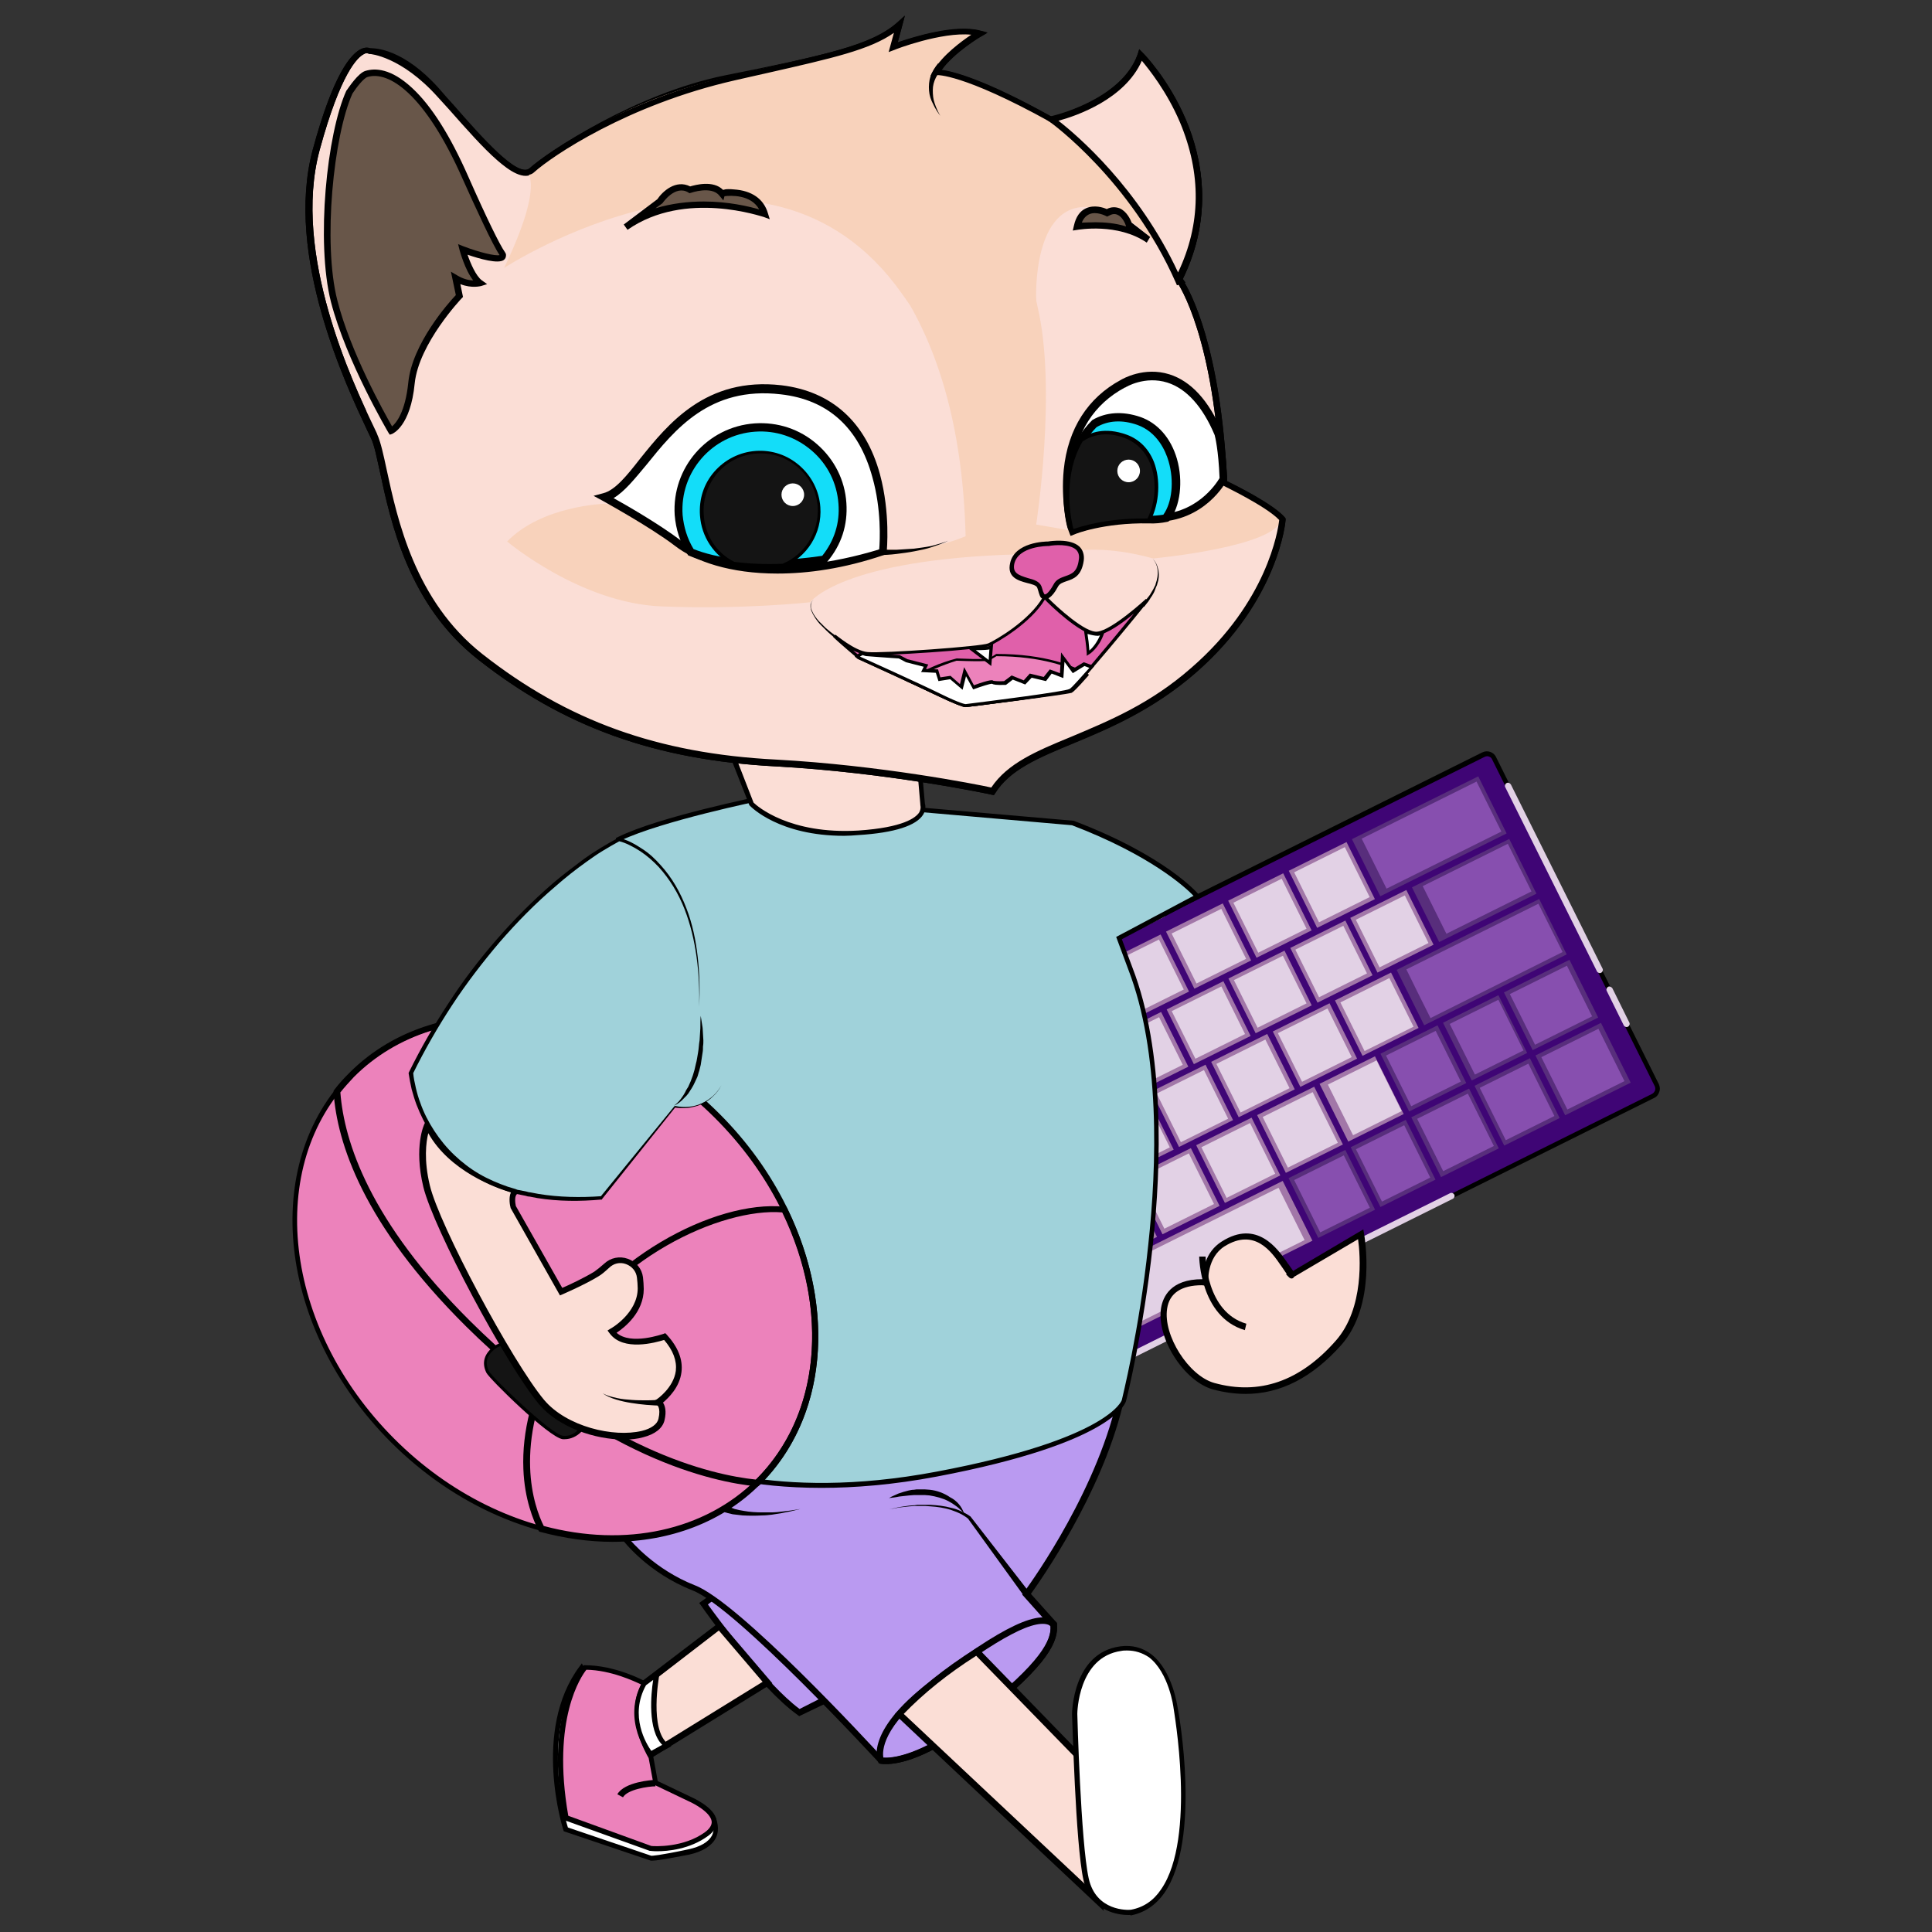 <?xml version="1.0" encoding="utf-8"?>
<!-- Generator: Adobe Illustrator 22.0.0, SVG Export Plug-In . SVG Version: 6.00 Build 0)  -->
<svg version="1.1" id="Слой_1" xmlns="http://www.w3.org/2000/svg" xmlns:xlink="http://www.w3.org/1999/xlink" x="0px" y="0px"
	 viewBox="0 0 512 512" style="enable-background:new 0 0 512 512;" xml:space="preserve">
<rect x="0" y="0" width="512" height="512" fill="#333333" stroke="none"/>
<style type="text/css">
	.st0{fill:#3F0575;}
	.st1{fill:#A277A8;}
	.st2{fill:#582E7C;}
	.st3{fill:#E2D1E5;}
	.st4{fill:#874FAF;}
	.st5{fill:#BA9AF1;}
	.st6{fill:#FBDED6;}
	.st7{fill:#FFFFFF;}
	.st8{fill:#EC82BB;}
	.st9{fill:#A0D2DA;}
	.st10{fill:#141414;}
	.st11{fill:#F8D2BB;}
	.st12{fill:#E060AA;}
	.st13{fill:#13DDF9;}
	.st14{fill:#685649;}
</style>
<g>
	<g>
		<g>
			<path class="st0" d="M438.1,290.4L184.3,416.6c-1.1,0.5-2.4,0.1-2.9-1l-43.1-86.6c-0.5-1.1-0.1-2.4,1-2.9l253.8-126.3
				c1.1-0.5,2.4-0.1,2.9,1l43.1,86.6C439.6,288.5,439.2,289.8,438.1,290.4z"/>
			<path d="M183.3,417.5c-1,0-2-0.6-2.5-1.5l-43.1-86.6c-0.3-0.7-0.4-1.4-0.1-2.1c0.2-0.7,0.7-1.3,1.4-1.6l253.8-126.3
				c1.4-0.7,3.1-0.1,3.7,1.3l43.1,86.6c0.3,0.7,0.4,1.4,0.1,2.1c-0.2,0.7-0.7,1.3-1.4,1.6L184.6,417.2
				C184.2,417.4,183.7,417.5,183.3,417.5z M394.1,200.4c-0.2,0-0.5,0.1-0.7,0.2L139.6,326.8c-0.4,0.2-0.6,0.5-0.8,0.9
				c-0.1,0.4-0.1,0.8,0.1,1.2l43.1,86.6c0.4,0.8,1.3,1.1,2,0.7l253.8-126.3c0.4-0.2,0.6-0.5,0.8-0.9c0.1-0.4,0.1-0.8-0.1-1.2
				l-43.1-86.6C395.2,200.7,394.6,200.4,394.1,200.4z"/>
		</g>
		<g>
			<g>
				
					<rect x="165.5" y="315.1" transform="matrix(0.895 -0.445 0.445 0.895 -125.893 111.385)" class="st1" width="17.1" height="16.9"/>
			</g>
			<g>
				
					<rect x="182.3" y="306.9" transform="matrix(0.895 -0.445 0.445 0.895 -120.548 117.828)" class="st1" width="16.3" height="16.9"/>
			</g>
			<g>
				
					<rect x="198.3" y="298.9" transform="matrix(0.895 -0.445 0.445 0.895 -115.281 124.177)" class="st1" width="16.6" height="16.9"/>
			</g>
			<g>
				
					<rect x="171" y="368.2" transform="matrix(0.895 -0.445 0.445 0.895 -148.007 123.706)" class="st2" width="36.4" height="17.1"/>
			</g>
			<g>
				
					<rect x="163" y="353" transform="matrix(0.895 -0.445 0.445 0.895 -142.15 117.605)" class="st2" width="32.2" height="16.4"/>
			</g>
			<g>
				
					<rect x="214.5" y="290.8" transform="matrix(0.895 -0.445 0.445 0.895 -109.974 130.572)" class="st1" width="16.6" height="16.9"/>
			</g>
			<g>
				
					<rect x="147.7" y="323.6" transform="matrix(0.895 -0.445 0.445 0.895 -131.51 104.61)" class="st2" width="18.2" height="16.9"/>
			</g>
			<g>
				
					<rect x="155.3" y="338.2" transform="matrix(0.895 -0.445 0.445 0.895 -136.551 111.531)" class="st2" width="27.4" height="16.2"/>
			</g>
			<g>
				
					<rect x="328.6" y="234.1" transform="matrix(0.895 -0.445 0.445 0.895 -72.795 175.396)" class="st1" width="16.3" height="16.9"/>
			</g>
			<g>
				
					<rect x="312.1" y="242.2" transform="matrix(0.895 -0.445 0.445 0.895 -78.101 169)" class="st1" width="16.8" height="16.9"/>
			</g>
			<g>
				
					<rect x="180.2" y="387.9" transform="matrix(0.895 -0.445 0.445 0.895 -156.658 126.901)" class="st2" width="23" height="17.7"/>
			</g>
			<g>
				
					<rect x="230.8" y="282.7" transform="matrix(0.895 -0.445 0.445 0.895 -104.63 137.018)" class="st1" width="16.8" height="16.9"/>
			</g>
			<g>
				
					<rect x="360.3" y="213.1" transform="matrix(0.895 -0.445 0.445 0.895 -59.023 191.996)" class="st2" width="37.4" height="16.9"/>
			</g>
			<g>
				
					<rect x="344.6" y="226" transform="matrix(0.895 -0.445 0.445 0.895 -67.45 181.84)" class="st1" width="17.1" height="16.9"/>
			</g>
			<g>
				
					<rect x="247.3" y="274.6" transform="matrix(0.895 -0.445 0.445 0.895 -99.324 143.414)" class="st1" width="16.3" height="16.9"/>
			</g>
			<g>
				
					<rect x="295.8" y="250.4" transform="matrix(0.895 -0.445 0.445 0.895 -83.445 162.554)" class="st1" width="16.6" height="16.9"/>
			</g>
			<g>
				
					<rect x="279.6" y="258.4" transform="matrix(0.895 -0.445 0.445 0.895 -88.752 156.16)" class="st1" width="16.6" height="16.9"/>
			</g>
			<g>
				
					<rect x="263.3" y="266.5" transform="matrix(0.895 -0.445 0.445 0.895 -94.057 149.761)" class="st1" width="16.6" height="16.9"/>
			</g>
			<g>
				
					<rect x="210.5" y="333.4" transform="matrix(0.895 -0.445 0.445 0.895 -129.285 133.113)" class="st1" width="16.2" height="16.4"/>
			</g>
			<g>
				
					<rect x="198.2" y="319.6" transform="matrix(0.895 -0.445 0.445 0.895 -124.322 126.279)" class="st1" width="16.6" height="16.2"/>
			</g>
			<g>
				
					<rect x="194.1" y="341.4" transform="matrix(0.895 -0.445 0.445 0.895 -134.554 126.766)" class="st1" width="16.6" height="16.4"/>
			</g>
			<g>
				
					<rect x="181.8" y="327.7" transform="matrix(0.895 -0.445 0.445 0.895 -129.65 119.85)" class="st1" width="16.7" height="16.2"/>
			</g>
			<g>
				
					<rect x="222.6" y="347.5" transform="matrix(0.895 -0.445 0.445 0.895 -134.411 140.101)" class="st1" width="16.4" height="17.1"/>
			</g>
			<g>
				
					<rect x="206" y="355.6" transform="matrix(0.895 -0.445 0.445 0.895 -139.752 133.658)" class="st1" width="16.9" height="17.1"/>
			</g>
			<g>
				
					<rect x="247" y="295.3" transform="matrix(0.895 -0.445 0.445 0.895 -108.403 145.466)" class="st1" width="16.5" height="16.2"/>
			</g>
			<g>
				
					<rect x="242.7" y="317.3" transform="matrix(0.895 -0.445 0.445 0.895 -118.695 145.885)" class="st1" width="16.6" height="16.4"/>
			</g>
			<g>
				
					<rect x="238.8" y="339.3" transform="matrix(0.895 -0.445 0.445 0.895 -129.08 146.526)" class="st1" width="16.9" height="17.1"/>
			</g>
			<g>
				
					<rect x="259" y="309.1" transform="matrix(0.895 -0.445 0.445 0.895 -113.369 152.305)" class="st1" width="16.6" height="16.4"/>
			</g>
			<g>
				
					<rect x="214.5" y="311.5" transform="matrix(0.895 -0.445 0.445 0.895 -119.015 132.673)" class="st1" width="16.5" height="16.2"/>
			</g>
			<g>
				
					<rect x="226.4" y="325.4" transform="matrix(0.895 -0.445 0.445 0.895 -124.019 139.463)" class="st1" width="16.6" height="16.4"/>
			</g>
			<g>
				
					<rect x="230.7" y="303.4" transform="matrix(0.895 -0.445 0.445 0.895 -113.708 139.067)" class="st1" width="16.6" height="16.2"/>
			</g>
			<g>
				
					<rect x="320.2" y="298.9" transform="matrix(0.895 -0.445 0.445 0.895 -102.586 178.459)" class="st1" width="16.4" height="17.1"/>
			</g>
			<g>
				
					<rect x="356.8" y="260.5" transform="matrix(0.895 -0.445 0.445 0.895 -81.475 190.754)" class="st1" width="16.6" height="16.4"/>
			</g>
			<g>
				
					<rect x="255.3" y="331.2" transform="matrix(0.895 -0.445 0.445 0.895 -123.749 152.95)" class="st1" width="16.4" height="17.1"/>
			</g>
			<g>
				
					<rect x="352.9" y="282.6" transform="matrix(0.895 -0.445 0.445 0.895 -91.902 191.343)" class="st1" width="16.4" height="17.1"/>
			</g>
			<g>
				
					<rect x="360.8" y="238.6" transform="matrix(0.895 -0.445 0.445 0.895 -71.252 190.253)" class="st1" width="16.6" height="16.2"/>
			</g>
			<g>
				
					<rect x="340.3" y="268.7" transform="matrix(0.895 -0.445 0.445 0.895 -86.83 184.3)" class="st1" width="16.8" height="16.4"/>
			</g>
			<g>
				
					<rect x="376.5" y="227.8" transform="matrix(0.895 -0.445 0.445 0.895 -64.151 198.812)" class="st2" width="28.8" height="16.2"/>
			</g>
			<g>
				
					<rect x="369" y="274.5" transform="matrix(0.895 -0.445 0.445 0.895 -86.572 197.771)" class="st2" width="16.9" height="17.1"/>
			</g>
			<g>
				
					<rect x="202.3" y="377.4" transform="matrix(0.895 -0.445 0.445 0.895 -149.754 135.216)" class="st2" width="21.1" height="17.7"/>
			</g>
			<g>
				
					<rect x="271.5" y="323.2" transform="matrix(0.895 -0.445 0.445 0.895 -118.497 159.279)" class="st1" width="16.3" height="17.1"/>
			</g>
			<g>
				
					<rect x="303.6" y="307.1" transform="matrix(0.895 -0.445 0.445 0.895 -107.916 172.036)" class="st1" width="16.9" height="17.1"/>
			</g>
			<g>
				
					<rect x="336.3" y="290.8" transform="matrix(0.895 -0.445 0.445 0.895 -97.243 184.9)" class="st1" width="16.9" height="17.1"/>
			</g>
			<g>
				
					<rect x="263.2" y="287.2" transform="matrix(0.895 -0.445 0.445 0.895 -103.098 151.865)" class="st1" width="16.6" height="16.2"/>
			</g>
			<g>
				
					<rect x="324" y="276.8" transform="matrix(0.895 -0.445 0.445 0.895 -92.184 177.841)" class="st1" width="16.6" height="16.4"/>
			</g>
			<g>
				
					<rect x="287.5" y="315.2" transform="matrix(0.895 -0.445 0.445 0.895 -113.248 165.614)" class="st1" width="16.4" height="17.1"/>
			</g>
			<g>
				
					<rect x="312.1" y="262.9" transform="matrix(0.895 -0.445 0.445 0.895 -87.14 171.099)" class="st1" width="16.8" height="16.2"/>
			</g>
			<g>
				
					<rect x="275.3" y="301" transform="matrix(0.895 -0.445 0.445 0.895 -108.015 158.762)" class="st1" width="16.8" height="16.4"/>
			</g>
			<g>
				
					<rect x="401.6" y="257.7" transform="matrix(0.895 -0.445 0.445 0.895 -75.546 211.066)" class="st2" width="19.4" height="17.1"/>
			</g>
			<g>
				
					<rect x="328.5" y="254.7" transform="matrix(0.895 -0.445 0.445 0.895 -81.795 177.543)" class="st1" width="16.6" height="16.2"/>
			</g>
			<g>
				
					<rect x="279.6" y="279.1" transform="matrix(0.895 -0.445 0.445 0.895 -97.79 158.257)" class="st1" width="16.5" height="16.2"/>
			</g>
			<g>
				
					<rect x="394.1" y="283.1" transform="matrix(0.895 -0.445 0.445 0.895 -87.933 209.747)" class="st2" width="16.4" height="17.7"/>
			</g>
			<g>
				
					<rect x="295.8" y="271" transform="matrix(0.895 -0.445 0.445 0.895 -92.484 164.653)" class="st1" width="16.6" height="16.2"/>
			</g>
			<g>
				
					<rect x="308.2" y="284.8" transform="matrix(0.895 -0.445 0.445 0.895 -97.422 171.529)" class="st1" width="16" height="16.4"/>
			</g>
			<g>
				
					<rect x="410.1" y="274.4" transform="matrix(0.895 -0.445 0.445 0.895 -82.237 216.615)" class="st2" width="19.4" height="17.7"/>
			</g>
			<g>
				
					<rect x="344.8" y="307.5" transform="matrix(0.895 -0.445 0.445 0.895 -103.949 190.44)" class="st2" width="16.8" height="17.7"/>
			</g>
			<g>
				
					<rect x="291.9" y="292.8" transform="matrix(0.895 -0.445 0.445 0.895 -102.659 165.213)" class="st1" width="16.6" height="16.4"/>
			</g>
			<g>
				
					<rect x="377.3" y="291.3" transform="matrix(0.895 -0.445 0.445 0.895 -93.299 203.283)" class="st2" width="17.1" height="17.7"/>
			</g>
			<g>
				
					<rect x="361.3" y="299.4" transform="matrix(0.895 -0.445 0.445 0.895 -98.643 196.837)" class="st2" width="16.3" height="17.7"/>
			</g>
			<g>
				
					<rect x="238" y="336.9" transform="matrix(0.895 -0.445 0.445 0.895 -123.24 167.18)" class="st1" width="112" height="17.7"/>
			</g>
			<g>
				
					<rect x="222.6" y="367.3" transform="matrix(0.895 -0.445 0.445 0.895 -143.143 143.19)" class="st2" width="21" height="17.7"/>
			</g>
			<g>
				
					<rect x="385.6" y="266.4" transform="matrix(0.895 -0.445 0.445 0.895 -81.242 204.198)" class="st2" width="16.4" height="17.1"/>
			</g>
			<g>
				
					<rect x="344.9" y="246.7" transform="matrix(0.895 -0.445 0.445 0.895 -76.523 183.894)" class="st1" width="16.3" height="16.2"/>
			</g>
			<g>
				
					<rect x="371.8" y="246.7" transform="matrix(0.895 -0.445 0.445 0.895 -72.414 201.678)" class="st2" width="42.2" height="16.4"/>
			</g>
		</g>
		<g>
			<g>
				
					<rect x="166.6" y="316.1" transform="matrix(0.895 -0.445 0.445 0.895 -125.892 111.383)" class="st3" width="15" height="14.8"/>
			</g>
			<g>
				
					<rect x="183.1" y="308.1" transform="matrix(0.895 -0.445 0.445 0.895 -120.597 117.77)" class="st3" width="14.3" height="14.8"/>
			</g>
			<g>
				
					<rect x="199.3" y="300" transform="matrix(0.895 -0.445 0.445 0.895 -115.28 124.176)" class="st3" width="14.5" height="14.8"/>
			</g>
			<g>
				
					<rect x="172.2" y="369.8" transform="matrix(0.895 -0.445 0.445 0.895 -148.346 123.298)" class="st4" width="31.8" height="15"/>
			</g>
			<g>
				
					<rect x="164.3" y="354.5" transform="matrix(0.895 -0.445 0.445 0.895 -142.447 117.329)" class="st4" width="28.2" height="14.4"/>
			</g>
			<g>
				
					<rect x="215.3" y="292" transform="matrix(0.895 -0.445 0.445 0.895 -110.064 130.467)" class="st3" width="14.5" height="14.8"/>
			</g>
			<g>
				
					<rect x="148.9" y="324.7" transform="matrix(0.895 -0.445 0.445 0.895 -131.509 104.61)" class="st4" width="15.9" height="14.8"/>
			</g>
			<g>
				
					<rect x="156.5" y="339.5" transform="matrix(0.895 -0.445 0.445 0.895 -136.72 111.328)" class="st4" width="23.9" height="14.1"/>
			</g>
			<g>
				
					<rect x="329.6" y="235.2" transform="matrix(0.895 -0.445 0.445 0.895 -72.795 175.397)" class="st3" width="14.3" height="14.8"/>
			</g>
			<g>
				
					<rect x="313.2" y="243.3" transform="matrix(0.895 -0.445 0.445 0.895 -78.088 169.012)" class="st3" width="14.7" height="14.8"/>
			</g>
			<g>
				
					<rect x="181.6" y="389" transform="matrix(0.895 -0.445 0.445 0.895 -156.658 126.902)" class="st4" width="20.1" height="15.5"/>
			</g>
			<g>
				
					<rect x="231.8" y="283.7" transform="matrix(0.895 -0.445 0.445 0.895 -104.631 137.018)" class="st3" width="14.7" height="14.8"/>
			</g>
			<g>
				
					<rect x="362.6" y="213.8" transform="matrix(0.895 -0.445 0.445 0.895 -58.805 192.259)" class="st4" width="34" height="14.8"/>
			</g>
			<g>
				
					<rect x="345.7" y="227" transform="matrix(0.895 -0.445 0.445 0.895 -67.45 181.841)" class="st3" width="15" height="14.8"/>
			</g>
			<g>
				
					<rect x="248.3" y="275.7" transform="matrix(0.895 -0.445 0.445 0.895 -99.342 143.39)" class="st3" width="14.3" height="14.8"/>
			</g>
			<g>
				
					<rect x="296.9" y="251.4" transform="matrix(0.895 -0.445 0.445 0.895 -83.445 162.554)" class="st3" width="14.5" height="14.8"/>
			</g>
			<g>
				
					<rect x="280.6" y="259.5" transform="matrix(0.895 -0.445 0.445 0.895 -88.762 156.149)" class="st3" width="14.5" height="14.8"/>
			</g>
			<g>
				
					<rect x="264.3" y="267.6" transform="matrix(0.895 -0.445 0.445 0.895 -94.061 149.752)" class="st3" width="14.5" height="14.8"/>
			</g>
			<g>
				
					<rect x="211.5" y="334.4" transform="matrix(0.895 -0.445 0.445 0.895 -129.287 133.117)" class="st3" width="14.2" height="14.4"/>
			</g>
			<g>
				
					<rect x="199.2" y="320.6" transform="matrix(0.895 -0.445 0.445 0.895 -124.319 126.273)" class="st3" width="14.5" height="14.1"/>
			</g>
			<g>
				
					<rect x="195.2" y="342.5" transform="matrix(0.895 -0.445 0.445 0.895 -134.553 126.765)" class="st3" width="14.5" height="14.4"/>
			</g>
			<g>
				
					<rect x="182.9" y="328.7" transform="matrix(0.895 -0.445 0.445 0.895 -129.651 119.852)" class="st3" width="14.6" height="14.1"/>
			</g>
			<g>
				
					<rect x="223.7" y="348.5" transform="matrix(0.895 -0.445 0.445 0.895 -134.409 140.098)" class="st3" width="14.4" height="15"/>
			</g>
			<g>
				
					<rect x="207.2" y="356.6" transform="matrix(0.895 -0.445 0.445 0.895 -139.703 133.717)" class="st3" width="14.8" height="15"/>
			</g>
			<g>
				
					<rect x="248.1" y="296.3" transform="matrix(0.895 -0.445 0.445 0.895 -108.403 145.468)" class="st3" width="14.4" height="14.1"/>
			</g>
			<g>
				
					<rect x="243.8" y="318.4" transform="matrix(0.895 -0.445 0.445 0.895 -118.732 145.916)" class="st3" width="14.5" height="14.4"/>
			</g>
			<g>
				
					<rect x="239.7" y="340.5" transform="matrix(0.895 -0.445 0.445 0.895 -129.132 146.465)" class="st3" width="14.7" height="15"/>
			</g>
			<g>
				
					<rect x="259.9" y="310.3" transform="matrix(0.895 -0.445 0.445 0.895 -113.427 152.229)" class="st3" width="14.5" height="14.4"/>
			</g>
			<g>
				
					<rect x="215.5" y="312.5" transform="matrix(0.895 -0.445 0.445 0.895 -119.014 132.672)" class="st3" width="14.4" height="14.1"/>
			</g>
			<g>
				
					<rect x="227.4" y="326.4" transform="matrix(0.895 -0.445 0.445 0.895 -124.028 139.449)" class="st3" width="14.5" height="14.4"/>
			</g>
			<g>
				
					<rect x="231.7" y="304.4" transform="matrix(0.895 -0.445 0.445 0.895 -113.71 139.072)" class="st3" width="14.5" height="14.1"/>
			</g>
			<g>
				
					<rect x="321.2" y="300" transform="matrix(0.895 -0.445 0.445 0.895 -102.586 178.462)" class="st3" width="14.4" height="15"/>
			</g>
			<g>
				
					<rect x="357.9" y="261.6" transform="matrix(0.895 -0.445 0.445 0.895 -81.513 190.785)" class="st3" width="14.5" height="14.4"/>
			</g>
			<g>
				
					<rect x="256.2" y="332.3" transform="matrix(0.895 -0.445 0.445 0.895 -123.785 152.906)" class="st3" width="14.4" height="15"/>
			</g>
			<g>
				
					<rect x="354.7" y="283.4" transform="matrix(0.895 -0.445 0.445 0.895 -91.668 191.625)" class="st3" width="14.4" height="15"/>
			</g>
			<g>
				
					<rect x="361.9" y="239.7" transform="matrix(0.895 -0.445 0.445 0.895 -71.252 190.256)" class="st3" width="14.5" height="14.1"/>
			</g>
			<g>
				
					<rect x="341.3" y="269.7" transform="matrix(0.895 -0.445 0.445 0.895 -86.829 184.295)" class="st3" width="14.7" height="14.4"/>
			</g>
			<g>
				
					<rect x="379.1" y="228.4" transform="matrix(0.895 -0.445 0.445 0.895 -63.897 199.113)" class="st4" width="25.2" height="14.1"/>
			</g>
			<g>
				
					<rect x="370.1" y="275.6" transform="matrix(0.895 -0.445 0.445 0.895 -86.571 197.768)" class="st4" width="14.7" height="15"/>
			</g>
			<g>
				
					<rect x="203.6" y="378.5" transform="matrix(0.895 -0.445 0.445 0.895 -149.754 135.215)" class="st4" width="18.4" height="15.5"/>
			</g>
			<g>
				
					<rect x="272.5" y="324.3" transform="matrix(0.895 -0.445 0.445 0.895 -118.499 159.282)" class="st3" width="14.3" height="15"/>
			</g>
			<g>
				
					<rect x="304.7" y="308.1" transform="matrix(0.895 -0.445 0.445 0.895 -107.918 172.039)" class="st3" width="14.7" height="15"/>
			</g>
			<g>
				
					<rect x="337.4" y="291.9" transform="matrix(0.895 -0.445 0.445 0.895 -97.244 184.904)" class="st3" width="14.8" height="15"/>
			</g>
			<g>
				
					<rect x="264.3" y="288.2" transform="matrix(0.895 -0.445 0.445 0.895 -103.097 151.862)" class="st3" width="14.5" height="14.1"/>
			</g>
			<g>
				
					<rect x="325" y="277.9" transform="matrix(0.895 -0.445 0.445 0.895 -92.185 177.846)" class="st3" width="14.5" height="14.4"/>
			</g>
			<g>
				
					<rect x="288.5" y="316.3" transform="matrix(0.895 -0.445 0.445 0.895 -113.246 165.608)" class="st3" width="14.4" height="15"/>
			</g>
			<g>
				
					<rect x="313.1" y="263.9" transform="matrix(0.895 -0.445 0.445 0.895 -87.14 171.099)" class="st3" width="14.7" height="14.1"/>
			</g>
			<g>
				
					<rect x="276.4" y="302" transform="matrix(0.895 -0.445 0.445 0.895 -108.013 158.757)" class="st3" width="14.7" height="14.4"/>
			</g>
			<g>
				
					<rect x="402.8" y="258.8" transform="matrix(0.895 -0.445 0.445 0.895 -75.545 211.063)" class="st4" width="16.9" height="15"/>
			</g>
			<g>
				
					<rect x="329.6" y="255.7" transform="matrix(0.895 -0.445 0.445 0.895 -81.78 177.56)" class="st3" width="14.5" height="14.1"/>
			</g>
			<g>
				
					<rect x="280.6" y="280.1" transform="matrix(0.895 -0.445 0.445 0.895 -97.791 158.258)" class="st3" width="14.4" height="14.1"/>
			</g>
			<g>
				
					<rect x="395.1" y="284.2" transform="matrix(0.895 -0.445 0.445 0.895 -87.933 209.748)" class="st4" width="14.4" height="15.5"/>
			</g>
			<g>
				
					<rect x="296.8" y="272" transform="matrix(0.895 -0.445 0.445 0.895 -92.484 164.652)" class="st3" width="14.5" height="14.1"/>
			</g>
			<g>
				
					<rect x="309.2" y="285.9" transform="matrix(0.895 -0.445 0.445 0.895 -97.427 171.52)" class="st3" width="14" height="14.4"/>
			</g>
			<g>
				
					<rect x="411.3" y="275.5" transform="matrix(0.895 -0.445 0.445 0.895 -82.237 216.614)" class="st4" width="16.9" height="15.5"/>
			</g>
			<g>
				
					<rect x="345.9" y="308.6" transform="matrix(0.895 -0.445 0.445 0.895 -103.937 190.455)" class="st4" width="14.7" height="15.5"/>
			</g>
			<g>
				
					<rect x="293.3" y="293.6" transform="matrix(0.895 -0.445 0.445 0.895 -102.529 165.372)" class="st3" width="14.5" height="14.4"/>
			</g>
			<g>
				
					<rect x="378.5" y="292.3" transform="matrix(0.895 -0.445 0.445 0.895 -93.264 203.322)" class="st4" width="15" height="15.5"/>
			</g>
			<g>
				
					<rect x="362.3" y="300.5" transform="matrix(0.895 -0.445 0.445 0.895 -98.643 196.837)" class="st4" width="14.3" height="15.5"/>
			</g>
			<g>
				
					<rect x="240.1" y="338" transform="matrix(0.895 -0.445 0.445 0.895 -123.22 167.204)" class="st3" width="108.1" height="15.5"/>
			</g>
			<g>
				
					<rect x="223.9" y="368.4" transform="matrix(0.895 -0.445 0.445 0.895 -143.143 143.19)" class="st4" width="18.4" height="15.5"/>
			</g>
			<g>
				
					<rect x="387" y="267.3" transform="matrix(0.895 -0.445 0.445 0.895 -81.124 204.336)" class="st4" width="14.4" height="15"/>
			</g>
			<g>
				
					<rect x="345.9" y="247.7" transform="matrix(0.895 -0.445 0.445 0.895 -76.523 183.898)" class="st3" width="14.2" height="14.1"/>
			</g>
			<g>
				<polyline class="st4" points="375.9,263.4 379.1,269.8 414.1,252.3 407.7,239.5 372.7,256.9 375.9,263.4 				"/>
			</g>
		</g>
		<g>
			<g>
				<path class="st3" d="M384.3,316.2l-188.7,93.9c-0.4,0.2-0.6,0.7-0.4,1.1c0.2,0.4,0.7,0.6,1.1,0.4L385,317.7
					c0.4-0.2,0.6-0.7,0.4-1.1C385.2,316.2,384.7,316,384.3,316.2z"/>
			</g>
			<g>
				<path class="st3" d="M399.3,207.5c-0.4,0.2-0.6,0.7-0.4,1.1l24.3,48.8c0.2,0.4,0.7,0.6,1.1,0.4c0.4-0.2,0.6-0.7,0.4-1.1
					l-24.3-48.8C400.1,207.5,399.7,207.3,399.3,207.5z"/>
			</g>
			<g>
				<path class="st3" d="M426.2,261.5c-0.4,0.2-0.6,0.7-0.4,1.1l4.5,9.1c0.2,0.4,0.7,0.6,1.1,0.4c0.4-0.2,0.6-0.7,0.4-1.1l-4.5-9.1
					C427,261.5,426.5,261.3,426.2,261.5z"/>
			</g>
			<g>
				<path class="st3" d="M158.5,317.6l150-74.6c0.4-0.2,0.6-0.7,0.4-1.1c-0.2-0.4-0.7-0.6-1.1-0.4l-150,74.6
					c-0.4,0.2-0.6,0.7-0.4,1.1C157.6,317.6,158.1,317.8,158.5,317.6z"/>
			</g>
		</g>
	</g>
</g>
<g>
	<g>
		<path class="st5" d="M188.1,423.7l-1.7,1.3c0,0,15.3,21.6,25.4,28.8l6.8-3.4l3-1.7C221.6,448.7,200.4,419.1,188.1,423.7z"/>
		<path d="M211.8,454.8l-0.4-0.3c-10.2-7.2-25-28.1-25.6-29l-0.5-0.7l2.5-1.8l0.1,0c12.8-4.8,33.6,24.1,34.5,25.3l0.5,0.8l-3.8,2.2
			L211.8,454.8z M187.6,425.2c2.6,3.6,15.4,21.1,24.3,27.7l6.3-3.2l2.1-1.2c-3.4-4.5-21.3-27.8-31.8-24L187.6,425.2z"/>
	</g>
	<g>
		<path class="st5" d="M165.7,407.6c0,0,6.4,8.5,18.2,13.1c11.9,4.7,49.6,45.8,49.6,45.8s8.1,2.1,25.9-11.9
			c17.8-14,20.3-19.9,19.9-24.2l-7.2-8.1c0,0,18.2-24.2,24.6-50L161.8,389L165.7,407.6z"/>
		<path d="M234.8,467.5c-1,0-1.5-0.1-1.5-0.1l-0.2-0.1l-0.2-0.2c-0.4-0.4-37.7-41-49.3-45.6c-12-4.7-18.3-13.1-18.6-13.4l-0.1-0.2
			l-4-19.7l136.9-16.8l-0.3,1.2c-5.8,23.6-21.6,46-24.3,49.8l6.9,7.7l0,0.3c0.4,4.3-1.7,10.4-20.2,24.9
			C246.1,466.2,238,467.5,234.8,467.5z M233.9,465.8c1.4,0.2,9.3,0.5,24.9-11.7c17.5-13.7,19.9-19.5,19.6-23.1l-7.5-8.4l0.4-0.6
			c0.2-0.2,17.6-23.6,24.1-48.5l-132.6,16.3l3.6,17.6c0.9,1.1,7.1,8.5,17.7,12.7C195.8,424.5,230.6,462.2,233.9,465.8z"/>
	</g>
	<g>
		<path class="st6" d="M190.7,430.9l-19.9,15.3c0,0-5.5,8.9,1.3,19.1l31.4-19.4L190.7,430.9z"/>
		<path d="M171.8,466.4l-0.5-0.7c-7-10.5-1.3-19.9-1.3-20l0.1-0.1l0.1-0.1l20.6-15.7l13.9,16.3L171.8,466.4z M171.4,446.8
			c-0.6,1.1-4.5,8.6,0.9,17.3l29.8-18.4l-11.6-13.6L171.4,446.8z"/>
	</g>
	<g>
		<path d="M234.8,467.5c-1,0-1.5-0.1-1.5-0.1l-0.4-0.1l-0.2-0.4c-0.2-0.3-3.5-8,13.4-21c19.5-15,29.9-19.9,33.8-16l0.2,0.2l0,0.3
			c0.4,4.3-1.7,10.4-20.2,24.9l0,0C246.1,466.2,238,467.5,234.8,467.5z M234.1,465.8c1.9,0.1,9.8-0.1,24.7-11.8
			c17.4-13.7,19.8-19.4,19.6-23.1c-1.6-1.2-5.2-0.5-10.3,2.2c-5.2,2.7-12.1,7.4-21,14.2C233.7,457.6,233.8,464.1,234.1,465.8z"/>
	</g>
	<g>
		<path class="st6" d="M238.3,454.3l53.2,50l-2.5-35.6l-30.1-30.9C250.8,442.8,244,448.3,238.3,454.3z"/>
		<path d="M292.5,506.4l-55.4-52.1l0.6-0.6c5.6-6,12.6-11.6,20.7-16.7l0.6-0.4l30.8,31.7L292.5,506.4z M239.5,454.2l51,47.9
			l-2.4-33.1l-29.4-30.2C251.3,443.5,244.8,448.7,239.5,454.2z"/>
	</g>
	<g>
		<path class="st7" d="M189.4,482.2c0,0,3,6.4-6.8,8.5c-9.7,2.1-10.2,1.7-10.2,1.7l-22.5-7.6c0,0-8.5-25.9,4.2-42.8l17,35.6
			L189.4,482.2z"/>
		<path d="M172.8,493.1c-0.3,0-0.4,0-0.6-0.1l0,0l-22.8-7.7l-0.1-0.3c-0.1-0.3-8.4-26.4,4.3-43.4l0.6-0.8l17.3,36.3l18.2,4.7
			l0.1,0.3c0,0.1,1.1,2.5-0.1,5c-1.1,2.1-3.5,3.6-7.1,4.4C176.4,492.7,173.8,493.1,172.8,493.1z M172.6,491.8c0.2,0,1.8,0,9.8-1.7
			c3.3-0.7,5.4-2,6.3-3.7c0.7-1.5,0.4-3,0.2-3.6l-18.2-4.7l-16.6-34.9c-10.8,15.5-4.5,38.2-3.6,41.1L172.6,491.8z"/>
	</g>
	<g>
		<path class="st8" d="M170.7,446.2c0,0-7.6-4.2-15.7-4.2c0,0-10.2,11-5.1,39.8l22.5,8.1c0,0,8.5,0.8,14.8-3.8s-4.7-9.3-4.7-9.3
			l-8.9-4.2l-1.3-6.8C172.4,465.7,165.7,455.1,170.7,446.2z"/>
		<path d="M174.1,490.6c-1,0-1.6-0.1-1.7-0.1l-0.2,0l-22.8-8.2l-0.1-0.4c-5.1-28.8,4.8-39.9,5.2-40.4l0.2-0.2h0.3
			c8.1,0,15.7,4.1,16,4.3l0.6,0.3l-0.3,0.6c-4.8,8.5,1.6,18.7,1.7,18.8l0.1,0.1l1.2,6.6l8.6,4.1c0.2,0.1,6.6,2.8,7,6.4
			c0.2,1.4-0.6,2.8-2.2,4C182.8,490.1,177,490.6,174.1,490.6z M172.6,489.2c0.8,0.1,8.6,0.5,14.3-3.7c1.2-0.9,1.8-1.9,1.7-2.8
			c-0.3-2.4-4.6-4.7-6.2-5.4l-9.2-4.4l-1.3-7c-0.7-1.2-6.4-10.9-2-19.5c-1.9-0.9-8.1-3.8-14.5-3.9c-1.3,1.6-9.3,13-4.8,38.7
			L172.6,489.2z"/>
	</g>
	<g>
		<path class="st7" d="M174,443.8c0,0-2.8,14.8,2.7,18.8l-4.2,2.3c0,0-7.2-8.9-1.7-18.6L174,443.8z"/>
		<path d="M172.3,465.7l-0.3-0.4c-0.1-0.1-7.4-9.4-1.8-19.4l0.1-0.1l4.7-3.4l-0.3,1.6c0,0.1-2.7,14.5,2.4,18.2l0.8,0.6L172.3,465.7z
			 M171.2,446.6c-4.5,8.1,0.1,15.6,1.4,17.4l2.9-1.6c-3.9-3.9-3-13.5-2.4-17.2L171.2,446.6z"/>
	</g>
	<g>
		<path d="M165.1,476.3l-1.5-0.8c1.9-3.3,9.2-3.8,10-3.8l0.1,1.7C171.8,473.4,166.3,474.2,165.1,476.3z"/>
	</g>
	<g>
		<path class="st7" d="M299.6,506.8c0,0-9.7,0.8-11.9-8.9c-2.1-9.7-3-43.7-3-43.7s0-15.7,12.3-17.4c12.3-1.7,14.4,15.7,14.4,15.7
			S320.8,503,299.6,506.8z"/>
		<path d="M299.1,507.5c-2.2,0-10.1-0.6-12-9.4c-2.1-9.7-2.9-42.4-3-43.8c0-0.2,0.1-16.3,12.8-18c3.1-0.4,5.8,0.3,8.2,2.1
			c5.7,4.4,6.9,13.8,7,14.2c0.3,1.4,6.3,34.8-3.5,49c-2.3,3.3-5.3,5.3-8.9,6l-0.1,0C299.6,507.4,299.4,507.5,299.1,507.5z
			 M298.7,437.4c-0.5,0-1,0-1.5,0.1c-11.6,1.6-11.7,16.6-11.7,16.7c0,0.3,0.9,33.9,3,43.5c1.9,8.9,10.5,8.5,11.2,8.4
			c3.3-0.6,6-2.4,8-5.4c9.5-13.7,3.3-47.7,3.3-48.1c0-0.1-1.2-9.3-6.5-13.4C302.7,438,300.8,437.4,298.7,437.4z"/>
	</g>
</g>
<g>
	<path class="st9" d="M177.1,386c0,0,24.2,13.6,71.2,4.7c47-8.9,49.6-19.5,49.6-19.5s18.2-71.6,1.7-114.4l-3-8.1l20.8-11
		c0,0-8.5-10.2-33.1-19.5l-48.3-4.2l-33.5-2.5c0,0-27.5,5.5-38.6,11l10.6,75L177.1,386z"/>
	<path d="M217.7,394.3c-9.4,0-17-0.9-22.7-2c-11.9-2.3-17.9-5.6-18.2-5.7l-0.3-0.2l-2.6-88.9l-10.7-75.4l0.4-0.2
		c11-5.5,37.6-10.8,38.7-11.1l0.1,0l33.6,2.5l48.4,4.2l0.1,0c24.5,9.3,33,19.3,33.3,19.7l0.5,0.6l-21,11.1l2.8,7.5
		c8.6,22.2,7.7,52.3,5.4,73.6c-2.5,23-7,41.1-7.1,41.3c-0.1,0.4-3.2,11.1-50.1,20C236.7,393.5,226.4,394.3,217.7,394.3z
		 M177.7,385.6c3,1.5,27.1,12.6,70.5,4.4c45.7-8.6,49.1-18.9,49.1-19c0-0.2,4.6-18.1,7-41.1c2.3-21.1,3.2-51-5.3-73l-3.2-8.6
		l20.5-10.9c-2.2-2.3-11.5-10.8-32.2-18.7l-48.2-4.2l-33.4-2.5c-1.7,0.3-27.1,5.6-37.9,10.7l10.5,74.6l0,0L177.7,385.6z"/>
</g>
<g>
	<path class="st6" d="M194.5,201.2l4.7,11.9c0,0,8.5,8.9,28.4,7.6s17-7.6,17-7.6l-0.8-9.7L194.5,201.2z"/>
	<path d="M223.7,221.5c-17.2,0-24.6-7.6-25-8l-0.1-0.1l-5.1-12.9l50.7,2.2l0.9,10.2c0.1,0.4,0.4,1.5-0.4,2.9
		c-1.8,3-7.6,4.9-17.2,5.5C226.2,221.4,224.9,221.5,223.7,221.5z M199.7,212.7c0.9,0.9,9.5,8.5,27.8,7.4c11.9-0.8,15.2-3.4,16.1-4.8
		c0.6-1.1,0.3-1.9,0.3-1.9l0-0.1l0-0.1l-0.8-9.2l-47.6-2.1L199.7,212.7z"/>
</g>
<g>
	
		<ellipse transform="matrix(0.707 -0.707 0.707 0.707 -196.475 203.228)" class="st8" cx="147.1" cy="338.8" rx="60.8" ry="76.2"/>
	<path d="M162.4,408.3c-19.9,0-41.6-8.9-58.8-26.1c-30-30-34.8-73.8-10.9-97.8c24-24,67.8-19.1,97.8,10.9c30,30,34.8,73.8,10.9,97.8
		C191.2,403.4,177.3,408.3,162.4,408.3z M131.7,270.5c-14.5,0-28.1,4.9-38.1,14.8c-23.5,23.5-18.6,66.5,10.9,96s72.5,34.3,96,10.9
		c23.5-23.5,18.6-66.5-10.9-96C172.7,279.3,151.3,270.5,131.7,270.5z"/>
</g>
<g>
	<path d="M162.3,408.6c-6.2,0-12.6-0.9-19-2.6l-0.4-0.1l-0.2-0.3c-1.3-2.6-3.7-8.2-4-16.3c-0.4-9.9,2.3-20.4,7.9-31.1
		c12.7-24.3,42.8-40.3,61.3-38.4l0.5,0l0.2,0.4c13.2,27,10.4,55.7-7.1,73.1C191.6,403.3,177.6,408.6,162.3,408.6z M144.1,404.4
		c21.7,5.8,42.7,1.2,56.3-12.3c16.9-16.9,19.6-44.6,6.9-70.8c-16-1.3-45.9,12.2-59.1,37.6C135.6,383,141.6,399.4,144.1,404.4z"/>
</g>
<g>
	<path d="M200.9,393.9l-0.4,0c-11.4-1.1-41.7-7.5-77-42.4c-27.3-27.1-34.2-48.7-35.1-62.1l0-0.3l0.2-0.3c1.2-1.6,2.6-3.1,4-4.5
		c24-24,68-19.2,98.1,10.9c30,30,34.9,74,10.9,98.1c-0.1,0.1-0.1,0.1-0.2,0.2L200.9,393.9z M90.2,289.5c1,13.1,7.8,34.2,34.5,60.7
		c34.5,34.2,64.1,40.7,75.6,41.9c0,0,0,0,0.1-0.1c11.3-11.3,16.4-27.5,14.4-45.5c-2-18.1-11-35.9-25.3-50.2
		c-14.3-14.3-32.1-23.2-50.2-25.3c-18-2-34.2,3.1-45.5,14.4C92.5,286.8,91.3,288.1,90.2,289.5z"/>
</g>
<g>
	<path class="st10" d="M136.4,357.6c0,0-2.3-2.8-5.4-0.6s-2.7,4.8-1.8,6.5c0.8,1.7,16.5,17,19.9,17.4c3.4,0.4,6.8-3,5.5-7.2
		C153.4,369.5,136.4,357.6,136.4,357.6z"/>
	<path d="M149.7,381.4c-0.2,0-0.4,0-0.6,0c-3.7-0.5-19.4-16-20.2-17.6c-1.3-2.6-0.6-5.1,2-7c3.1-2.3,5.5,0.2,5.9,0.6
		c1.2,0.8,17.1,12,18.3,16.3c0.6,2.1,0.2,4.2-1.1,5.8C152.9,380.6,151.3,381.4,149.7,381.4z M133.5,356.6c-0.6,0-1.4,0.2-2.2,0.8
		c-2.3,1.7-2.9,3.7-1.7,6c0.8,1.6,16.4,16.7,19.6,17.1c1.5,0.2,3.1-0.5,4.1-1.7c1.1-1.3,1.5-3.2,0.9-5c-1-3.2-12.2-11.8-18.1-15.9
		l-0.1-0.1C136,357.8,135,356.6,133.5,356.6z"/>
</g>
<g>
	<path class="st6" d="M360.6,327.1c0,0,3.4,18.2-5.9,28.8c-10.9,12.4-22.5,14.4-33.1,11.4c-11.4-3.2-22-28.4-2.1-27.5
		c0,0-0.5-6.9,4.7-10.2c9.3-5.9,14.4,3,16.5,5.9c2.1,3,1.6,2.4,1.6,2.4L360.6,327.1z"/>
	<path d="M330.1,369.4c-2.8,0-5.7-0.4-8.7-1.2c-7.7-2.2-15-13.7-13.7-21.6c0.5-2.9,2.5-7.6,10.9-7.6c0,0,0.1,0,0.1,0
		c0-2.1,0.6-7.2,5.1-10c9.3-5.9,14.8,2,17.2,5.4c0.2,0.3,0.3,0.5,0.5,0.7c0.5,0.7,0.9,1.3,1.2,1.7l18.6-11l0.2,1.2
		c0.1,0.8,3.4,18.8-6.1,29.5C347.7,365.1,339.3,369.4,330.1,369.4z M318.5,340.6c-5.4,0-8.6,2.1-9.2,6.2
		c-1.1,7.1,5.7,17.8,12.5,19.7c11.9,3.3,22.7-0.4,32.2-11.2c7.6-8.6,6.5-22.7,5.9-26.9l-17,10c0,0.1-0.1,0.1-0.1,0.2
		c-0.3,0.3-0.8,0.3-1.2-0.1l-0.8-0.8l0.2-0.1c-0.2-0.3-0.6-0.8-1.1-1.6c-0.2-0.2-0.3-0.5-0.5-0.7c-2.4-3.5-6.9-10-14.9-5
		c-4.7,3-4.3,9.3-4.3,9.4l0.1,1l-1,0C319.2,340.7,318.8,340.6,318.5,340.6z"/>
</g>
<g>
	<path d="M329.9,352.5c-11.9-3.5-12.1-19.3-12.1-19.5l1.7,0c0,0.1,0.1,14.7,10.8,17.8L329.9,352.5z"/>
</g>
<g>
	<path d="M271.4,423l-14.9-20.6l0.1,0.1c-0.6-0.5-1.4-1-2.2-1.4c-0.8-0.4-1.7-0.7-2.5-1c-1.7-0.5-3.5-0.8-5.3-0.9
		c-0.5,0-0.9-0.1-1.4-0.1l-1.4,0l-0.7,0l-0.7,0l-1.4,0.1c-0.9,0.1-1.8,0.2-2.7,0.3l-2.7,0.5l2.7-0.6c0.9-0.1,1.8-0.3,2.7-0.4
		l1.4-0.1l0.7-0.1l0.7,0l1.4,0c0.5,0,0.9,0,1.4,0c1.8,0.1,3.7,0.3,5.5,0.8c0.9,0.2,1.8,0.5,2.6,0.9c0.9,0.4,1.7,0.8,2.5,1.4l0,0l0,0
		l15.6,20.1L271.4,423z"/>
</g>
<g>
	<path d="M255.5,401.1c-1.2-1.4-2.7-2.5-4.2-3.3c-1.6-0.8-3.2-1.2-5-1.5c-0.4,0-0.9-0.1-1.3-0.1l-1.3,0c-0.2,0-0.4,0-0.7,0l-0.7,0
		c-0.4,0-0.9,0.1-1.3,0.1l-2.7,0.3c-0.9,0.2-1.8,0.3-2.7,0.4c0.8-0.5,1.7-0.8,2.5-1.2c0.9-0.3,1.8-0.6,2.7-0.8
		c0.5-0.1,0.9-0.2,1.4-0.2l0.7-0.1c0.2,0,0.5,0,0.7,0l1.4,0c0.5,0,1,0.1,1.4,0.1c1.9,0.2,3.8,0.9,5.4,2
		C253.6,397.7,254.9,399.3,255.5,401.1z"/>
</g>
<g>
	<path d="M192.6,399.1c0.1,0.1,0.3,0.2,0.5,0.2c0.2,0.1,0.4,0.2,0.5,0.2c0.4,0.1,0.8,0.3,1.1,0.4c0.8,0.2,1.6,0.4,2.4,0.5
		c1.6,0.3,3.3,0.4,5,0.4c0.8,0,1.7,0,2.5,0c0.8,0,1.7-0.1,2.5-0.2l2.5-0.3l2.5-0.4l-2.5,0.6l-2.5,0.5c-0.8,0.1-1.7,0.3-2.5,0.4
		c-0.9,0.1-1.7,0.2-2.6,0.2c-1.7,0.1-3.4,0.1-5.2,0c-0.9-0.1-1.7-0.2-2.6-0.3c-0.4-0.1-0.9-0.2-1.3-0.3c-0.2-0.1-0.4-0.1-0.7-0.2
		c-0.2-0.1-0.4-0.2-0.7-0.3L192.6,399.1z"/>
</g>
<g>
	<path class="st6" d="M113.4,298.1c0,0-2.8,5.7-0.3,16.2s21.6,46.6,30.5,57.2c8.9,10.6,30.3,11.5,31.8,4.7c0.8-3.8-0.8-4.7-0.8-4.7
		s11-7.2,1.7-17.4c0,0-10.2,3.8-14-1.3c0,0,7.6-4.2,7.6-11.4c0-1-0.1-2-0.2-3c-0.6-4.3-5.8-6-8.9-3.1c-0.9,0.9-1.9,1.7-2.8,2.2
		c-3.4,2.1-9.3,4.7-9.3,4.7L136,319.9c0,0-0.8-3.4,0.8-4.2C136.8,315.7,119.2,311.1,113.4,298.1z"/>
	<path d="M165.4,381.5c-7.7,0-17.3-3.2-22.5-9.3c-8.8-10.5-28-46.6-30.7-57.6c-2.6-10.8,0.2-16.6,0.3-16.8l0.8-1.6l0.7,1.6
		c5.6,12.5,22.7,17,22.9,17l2.2,0.6l-2,1c-0.8,0.4-0.6,2.3-0.4,3.2l12.3,21.7c1.7-0.7,5.9-2.7,8.5-4.3c0.7-0.5,1.6-1.2,2.6-2.1
		c1.7-1.6,4.1-2.1,6.3-1.3c2.2,0.8,3.7,2.6,4,4.9c0.1,1,0.2,2.1,0.2,3.1c0,6.2-5.1,10.2-7.2,11.6c3.8,3.4,12.3,0.3,12.4,0.3l0.5-0.2
		l0.4,0.4c3,3.3,4.3,6.6,3.9,9.9c-0.5,4.1-3.5,6.9-4.9,8.1c0.5,0.8,1,2.2,0.4,4.7c-0.5,2.1-2.5,3.7-5.7,4.5
		C169,381.3,167.3,381.5,165.4,381.5z M113.5,300.3c-0.6,2.4-1.2,7.1,0.4,13.8c2.5,10.6,21.8,46.7,30.3,56.9c6,7.1,18.4,10,25.9,8.2
		c2.5-0.6,4.1-1.8,4.4-3.2c0.7-3-0.4-3.7-0.4-3.7l-1.5-0.6l1.5-0.9c0,0,4.4-3,5-7.5c0.3-2.7-0.7-5.4-3.1-8.2
		c-2.3,0.7-10.8,3.1-14.4-1.7l-0.6-0.8l0.8-0.5c0.1,0,7.2-4.1,7.2-10.7c0-0.9-0.1-1.9-0.2-2.8c-0.2-1.7-1.3-3-2.9-3.6
		c-1.6-0.6-3.3-0.2-4.5,1c-1.1,1-2,1.8-2.9,2.3c-3.4,2.1-9.2,4.6-9.4,4.7l-0.7,0.3l-13.1-23.2l0-0.1c-0.1-0.3-0.6-2.5,0.1-4
		C131.3,314.8,119.1,310.3,113.5,300.3z"/>
</g>
<g>
	<g>
		<path class="st9" d="M194.3,273.5c0,1.4-0.1,2.2-0.2,3.6c-1.7,19.6-15.3,16.1-15.3,16.1l-19.5,24.2c-47.9,3.8-50.4-33.1-50.4-33.1
			c22.9-46.2,55.1-61.9,55.1-61.9s22.7,4.9,21.4,44.3"/>
	</g>
	<g>
		<path d="M194.3,273.5l-0.2,3.6l-0.2,1.8c-0.1,0.6-0.2,1.2-0.3,1.8c-0.1,0.6-0.2,1.2-0.4,1.8l-0.2,0.9l-0.3,0.9
			c-0.4,1.2-0.9,2.3-1.5,3.3c-0.6,1.1-1.3,2.1-2.2,2.9c-0.9,0.9-1.9,1.6-3,2.1c-1.1,0.5-2.3,0.8-3.6,1c-1.2,0.1-2.5,0.1-3.7-0.1
			l0.3-0.1l-19.4,24.3l-0.1,0.2l-0.2,0c-5.6,0.5-11.3,0.5-16.9-0.4l-2.1-0.4c-0.4,0-0.7-0.1-1-0.2l-1-0.2l-1-0.2l-0.5-0.1l-0.5-0.2
			l-2-0.6c-2.7-0.9-5.3-2-7.8-3.5c-2.5-1.4-4.8-3.1-6.8-5.1c-2.1-2-3.9-4.2-5.5-6.6c-1.5-2.4-2.8-5-3.8-7.6
			c-0.5-1.3-0.9-2.7-1.3-4.1c-0.3-1.4-0.6-2.8-0.8-4.2l0-0.2l0.1-0.2c3.1-6.3,6.6-12.4,10.5-18.3c3.8-5.9,8.1-11.5,12.7-16.8
			c4.6-5.3,9.6-10.3,14.9-14.9c2.7-2.3,5.5-4.4,8.3-6.5c1.4-1,2.9-2,4.4-2.9c1.5-0.9,3-1.8,4.6-2.6l0.1-0.1l0.1,0
			c1.1,0.3,2.2,0.7,3.2,1.2c1,0.5,2,1.1,2.9,1.7c1.9,1.2,3.5,2.7,5,4.4c3,3.3,5.2,7.2,6.8,11.4c1.6,4.1,2.5,8.5,3,12.9
			c0.5,4.4,0.6,8.8,0.4,13.2c0.1-4.4-0.1-8.8-0.7-13.2c-0.6-4.3-1.6-8.6-3.2-12.7c-1.6-4.1-3.9-7.9-6.8-11.1c-1.5-1.6-3.1-3-4.9-4.2
			c-0.9-0.6-1.8-1.1-2.8-1.6c-1-0.5-2-0.9-3-1.1l0.3,0c-1.5,0.8-3,1.7-4.5,2.6c-1.5,0.9-2.9,1.9-4.3,2.9c-2.8,2-5.6,4.2-8.2,6.5
			c-5.3,4.5-10.2,9.5-14.8,14.8c-4.5,5.3-8.8,10.9-12.6,16.7c-3.8,5.8-7.3,11.9-10.4,18.2l0.1-0.3c0.1,1.3,0.4,2.7,0.7,4
			c0.3,1.3,0.7,2.7,1.2,4c0.9,2.6,2.2,5.1,3.7,7.4c1.5,2.3,3.3,4.5,5.3,6.4c2,1.9,4.2,3.6,6.6,5c2.4,1.4,5,2.5,7.6,3.4l2,0.6
			l0.5,0.2l0.5,0.1l1,0.2l1,0.2c0.3,0.1,0.7,0.2,1,0.2l2.1,0.4c5.5,0.9,11.1,1,16.7,0.6l-0.3,0.2l19.6-24l0.1-0.1l0.2,0
			c2.3,0.5,4.8,0.3,7-0.7c1.1-0.5,2.1-1.2,3-2c0.9-0.8,1.6-1.8,2.2-2.8c0.6-1,1.1-2.1,1.5-3.3l0.3-0.9l0.2-0.9
			c0.2-0.6,0.3-1.2,0.4-1.8c0.1-0.6,0.2-1.2,0.3-1.8l0.2-1.8L194.3,273.5z"/>
	</g>
</g>
<g>
	<g>
		<path class="st9" d="M178.6,293c0,0,8.9-4.2,7.2-23.7"/>
	</g>
	<g>
		<path d="M178.6,293c0.9-0.6,1.6-1.4,2.2-2.3l0.2-0.3l0.2-0.3l0.4-0.7c0.2-0.5,0.5-0.9,0.8-1.4c0.9-1.9,1.6-3.9,2-6
			c0.3-1,0.4-2.1,0.6-3.1c0.2-1.1,0.2-2.1,0.4-3.2c0-0.5,0.1-1.1,0.1-1.6c0-0.5,0.1-1.1,0.1-1.6c0-1.1,0-2.2,0.1-3.3
			c0.2,1.1,0.3,2.1,0.5,3.2c0.1,1.1,0.1,2.2,0.2,3.3c0,0.5,0,1.1-0.1,1.6c0,0.5,0,1.1-0.1,1.6c-0.2,1.1-0.3,2.2-0.5,3.3l-0.2,0.8
			c-0.1,0.3-0.1,0.5-0.2,0.8c-0.2,0.5-0.3,1.1-0.5,1.6l-0.7,1.5c-0.2,0.5-0.5,1-0.8,1.5c-0.3,0.5-0.6,0.9-0.9,1.4l-0.5,0.6l-0.3,0.3
			l-0.3,0.3C180.5,291.9,179.6,292.6,178.6,293z"/>
	</g>
</g>
<g>
	<g>
		<path class="st6" d="M324.3,128c0,0,12.2,5.8,15.5,9.6c0,0-1.4,20.8-23.6,40c-22.1,19.3-45,18.9-53.3,32.1c0,0-27.4-5.9-57.5-7.5
			c-30.1-1.6-54.5-9.4-78.4-28.2c-23.9-18.8-24.4-50.4-28-58.4s-23.4-46.1-15.3-76s14.2-26.2,14.2-26.2s8.5,0.4,18.6,11.6
			s20.3,23.7,24.5,20c4.2-3.7,26.7-19.4,51.2-24.4c25.3-5.1,39-7.9,46.1-14.2l-1.6,5.9c0,0,14.9-5.8,22.9-3.7c0,0-8.5,5-11.6,10.4
			c0,0,6.4-0.8,30.6,12.5c0,0,19.2-4.1,23.7-17c0,0,26.5,26.8,10,59.3C312.3,73.9,322.5,87.5,324.3,128z"/>
		<path d="M263.4,210.7l-0.6-0.1c-0.3-0.1-27.6-5.9-57.3-7.5c-31.8-1.7-56.1-10.4-78.9-28.4c-18.4-14.5-23.1-36.5-25.9-49.6
			c-0.9-4-1.5-7.2-2.4-9c-0.3-0.6-0.6-1.3-1-2.1c-5.4-11.5-22-46.3-14.4-74.4c5.4-19.9,10.1-25.5,13-26.7c1.1-0.4,1.8-0.3,2.2-0.1
			c1.3,0.1,9.5,1.3,19,11.9c1,1.1,2,2.2,3,3.3c4.6,5.2,8.9,10.1,12.6,13.3c3.8,3.3,6.4,4.4,7.7,3.3c5.2-4.7,28.1-19.8,51.6-24.6
			c26.1-5.2,38.9-8,45.7-14l2.1-1.9l-1.9,7.1c4.1-1.4,15.2-4.9,21.9-3.1l1.9,0.5l-1.7,1c-0.1,0-7.1,4.2-10.5,8.9
			c3.1,0.4,11.4,2.5,29.2,12.4c2.4-0.6,18.8-5,22.8-16.4l0.4-1.3l1,1c0.3,0.3,6.8,6.9,11.4,17.7c4.2,9.9,7.4,25.2-0.9,42.1
			c1.9,2.9,10.1,17.6,11.8,53.5c2.3,1.1,12.3,6.1,15.3,9.6l0.2,0.3l0,0.3c0,0.2-1.7,21.3-23.9,40.6c-11.3,9.8-22.9,14.7-32.3,18.6
			c-9.4,3.9-16.9,7-20.8,13.3L263.4,210.7z M97.3,14.1c-0.2,0-0.5,0-0.8,0.2c-1.7,0.8-6.2,4.9-11.8,25.5
			c-7.4,27.5,8.9,61.9,14.3,73.2c0.4,0.9,0.8,1.6,1,2.2c0.9,2,1.6,5.2,2.5,9.4c2.8,12.9,7.4,34.6,25.3,48.7
			c22.5,17.7,46.5,26.4,77.9,28c27.5,1.5,52.9,6.5,57,7.4c4.3-6.4,11.8-9.6,21.3-13.5c9.7-4.1,20.8-8.6,31.8-18.3
			c20-17.4,22.9-36.3,23.2-39.1c-3.5-3.7-14.9-9.1-15-9.2l-0.5-0.2l0-0.5c-1.7-38.1-10.8-52.1-11.8-53.5l-0.4-0.6l0.4-0.4
			c6.6-13.2,7-27,1.1-41c-3.5-8.2-8.2-14-10.1-16.3c-5.4,12.2-23,16.1-23.8,16.3l-0.3,0.1l-0.3-0.2c-23.3-12.9-30-12.4-30.1-12.4
			l-1.6,0.2l0.8-1.4c2.3-4,7.3-7.7,10-9.5c-7.9-0.8-20.2,3.9-20.3,4l-1.6,0.6l1.4-5.1c-7.5,5.2-20.4,8-44.4,12.8
			c-25.1,5-47.7,21.4-50.8,24.2c-2.8,2.5-7-0.7-9.9-3.2c-3.8-3.3-8.2-8.3-12.8-13.5c-1-1.1-2-2.2-3-3.3c-9.7-10.8-17.9-11.4-18-11.4
			l-0.3,0l-0.1-0.1C97.5,14.2,97.4,14.1,97.3,14.1z"/>
	</g>
	<g>
		<path class="st6" d="M97.2,111.6c0.8,1.7,1.4,3,1.9,4c3.6,7.9,4.2,39.6,28,58.4c23.9,18.8,48.3,26.6,78.4,28.2s57.5,7.5,57.5,7.5
			c8.3-13.2,31.2-12.8,53.3-32.1c20.1-17.5,23.1-36.2,23.5-39.5l-4.7-2.7L305.6,148c8.7,8.8-23.9,34-30.6,31.3
			c-3.4-1.4-45.9-5.7-45.9-5.7c-6.8-3.2-12.2-7.4-14.4-14l-73.3-14.6l-5.2-1.3l-1.7-0.2c0,0-10.3-30-0.9-72.6
			c-9-4.1-38.9-7.5-38.9-7.5L97.2,111.6z M230.9,176.5l28.9,1l30.8-5.5l1.6,2.9c0,0-3.3,10.7-8.6,13.6s-20.2,5.7-29,3.9
			C245.7,190.6,230.9,176.5,230.9,176.5z"/>
	</g>
	<g>
		<path class="st11" d="M139.7,45.7c0,0,4.6,3-6.1,25.3c0,0,68.9-45,105.4,6.8c41.8,59.6,35.6,1.6,35.6,1.6s-1.2-26,14.3-24.5
			c15.5,1.4,22.9,17.8,22.9,17.8S295.6,40,274.9,29.7s-111.9,1.6-111.9,1.6L139.7,45.7z"/>
	</g>
	<g>
		<path class="st11" d="M305.6,148c-12.5-3.5-20.4-2-20.4-2l-15.1,0.9c-47.3,1.3-55.4,12.7-55.4,12.7s-17.9,2-39.5,1.1
			c-21.5-0.9-40.8-17.2-40.8-17.2c9.2-9.5,25.8-10,25.8-10s60.1,9.4,72.2,11.6s23.5-3,23.5-3C253.1,32.2,165.7,38.3,150.2,38.5
			c6.2-4.3,18.8-12.4,41.2-17.8c25.2-6,39.9-8,46.9-14.2l-1.6,5.9c0,0,14.9-5.8,22.9-3.7c0,0-8.5,5-11.6,10.4c0,0,6.4-0.8,30.6,12.5
			c-11.4,1.8-9,27.3-3.7,49.4s-0.3,58-0.3,58l9.7,1.7l37.4-13.6c0,0,1,0.1,2.4,0.5c0,0.1,0,0.3,0,0.4c0,0,12.2,5.8,15.5,9.6
			C338.1,145,305.6,148,305.6,148z"/>
	</g>
	<g>
		<path class="st7" d="M283.9,139.4c0,0-7-26.6,13.7-37.7c0,0,15.5-9.7,25.2,13.2c0,0,1,3.4,1.4,12c0,0-5.6,10.7-18.6,10.4
			c-13-0.3-21.3,3.3-21.3,3.3L283.9,139.4z"/>
		<path d="M283.8,142l-0.9-2.4c-0.1-0.3-1.8-6.9-1-15.1c1.1-10.9,6.4-19.1,15.1-23.8c0.5-0.3,6.2-3.6,12.9-1.5
			c5.7,1.8,10.4,6.9,13.9,15.1l0,0.1c0,0.1,1,3.7,1.4,12.3l0,0.3l-0.1,0.3c-0.2,0.5-5.9,11-19,11c-0.2,0-0.4,0-0.6,0
			c-12.6-0.3-20.7,3.2-20.8,3.2L283.8,142z M285,139.1l0.1,0.2c2.6-1,10.1-3.2,20.6-3c11.2,0.3,16.6-8.1,17.5-9.6
			c-0.3-7.6-1.2-11-1.3-11.4c-3.2-7.6-7.5-12.3-12.5-13.9c-6-1.9-11.1,1.2-11.2,1.3l-0.1,0c-8.2,4.4-13,11.9-14,22.1
			C283.3,132.2,284.8,138.5,285,139.1z"/>
	</g>
	<g>
		<path class="st7" d="M233.9,146.3c0,0,4.4-39.3-26.9-43c-29.2-3.4-36.5,25.8-46.8,28.5c0,0,12.5,6.8,19.3,12
			C187.4,149.8,205.9,155.1,233.9,146.3z"/>
		<path d="M206,152c-12.5,0-21.8-3.2-27.2-7.4c-6.7-5.1-19-11.8-19.1-11.9l-2.4-1.3l2.6-0.7c3.1-0.8,6.2-4.6,9.7-9.1
			c7.4-9.2,17.5-21.8,37.5-19.5c13.3,1.6,22.3,9.7,26.1,23.6c2.8,10.4,1.8,20.1,1.8,20.5l-0.1,0.7l-0.7,0.2
			C223.6,150.7,214.1,152,206,152z M162.6,132c3.8,2.1,12.2,7,17.5,11c8.5,6.5,26.9,10.5,52.9,2.6c0.2-2.4,0.6-10.6-1.8-19.1
			c-3.6-13.2-11.8-20.6-24.3-22c-18.8-2.2-28.1,9.4-35.6,18.7C168.2,126.9,165.5,130.3,162.6,132z"/>
	</g>
	<g>
		<path class="st12" d="M276.9,157.7c0,0,1.2,0,2.7-2.9c1.6-2.9,6-0.7,6.8-6.8c0.8-6.1-8.7-4.4-8.7-4.4s-8.3,0-9.5,5.2
			s6.4,3.8,7.2,6.3C276.3,157.6,276,157.6,276.9,157.7z"/>
	</g>
	<g>
		<path d="M277,158.8C277,158.8,277,158.8,277,158.8L277,158.8c-1.2-0.1-1.3-0.5-1.7-1.7c-0.1-0.3-0.2-0.8-0.4-1.3
			c-0.2-0.7-1.5-1-2.7-1.3c-2.3-0.6-5.4-1.5-4.5-5.3c1.2-5.5,9.2-5.7,10.1-5.7c0.6-0.1,5.9-0.9,8.3,1.4c0.9,0.9,1.3,2.2,1.1,3.7
			c-0.6,4.1-2.7,4.8-4.5,5.4c-1.1,0.4-1.9,0.6-2.4,1.6C278.7,158.6,277.4,158.8,277,158.8z M276.8,157.5c0,0,0.1,0,0.2,0
			c0.2,0,1-0.4,2.2-2.6c0.7-1.4,2-1.8,3.1-2.2c1.7-0.6,3.2-1.1,3.6-4.4c0.2-1.1-0.1-2-0.7-2.6c-1.7-1.6-5.8-1.3-7.3-1l-0.1,0l-0.1,0
			c0,0,0,0,0,0c-0.1,0-7.8,0-8.9,4.7c-0.5,2.4,1,3,3.6,3.8c1.6,0.4,3.1,0.9,3.6,2.2c0.2,0.5,0.3,1,0.4,1.3
			C276.6,157.1,276.7,157.4,276.8,157.5z"/>
	</g>
	<g>
		<path class="st12" d="M277.3,158.6c0,0,9.6,9.8,13.7,9.4c4.1-0.4,13.1-8.8,13.1-8.8s-18.7,23-20.5,23.8c-1.8,0.8-27.7,4-27.7,4
			s-0.7,0.2-6.8-2.8c-6.1-2.9-21.4-9.9-21.4-9.9s-4.8-4.1-6.5-5.7c0,0,5.2,4.4,8.8,4.7c3.6,0.3,30.3-1.5,32.2-2.4
			c2-0.9,11-6,14.7-12.4L277.3,158.6z"/>
		<path d="M255.9,187.4c-0.7,0-3.2-1-7-2.8c-6-2.9-21.2-9.8-21.4-9.9l-0.1-0.1c-0.2-0.2-4.9-4.1-6.6-5.8l0.6-0.6
			c0.1,0,5.1,4.3,8.5,4.6c4,0.4,30.3-1.5,32-2.3c2-0.9,10.9-6,14.5-12.3l0.2-0.3l0.8,0.2l0.1,0.1c2.6,2.7,10.2,9.6,13.3,9.2
			c3.9-0.4,12.8-8.6,12.9-8.7l0.6,0.6c-1.9,2.4-18.8,23.1-20.6,23.9C281.9,184.2,257,187.3,255.9,187.4L255.9,187.4
			C255.9,187.4,255.9,187.4,255.9,187.4z M227.9,173.9c1,0.5,15.5,7,21.3,9.9c5.3,2.6,6.5,2.7,6.6,2.7c7.2-0.9,26.1-3.3,27.5-4
			c1.1-0.5,10-11.1,17.2-19.9c-3,2.5-7.2,5.5-9.7,5.7c-0.1,0-0.2,0-0.3,0c-4.1,0-12.6-8.3-13.6-9.4c-3.8,6.3-12.7,11.4-14.7,12.3
			c-2.1,1-28.8,2.7-32.4,2.4c-1.1-0.1-2.4-0.6-3.7-1.2C227.1,173.2,227.8,173.8,227.9,173.9z"/>
	</g>
	<g>
		<path class="st8" d="M262.1,174.8c0.4-0.2,1-0.6,1.9-1.1c13.1,0,20.6,3.3,23.8,5.1c-2.1,2.4-3.7,4.1-4.2,4.3
			c-1.8,0.8-27.7,4-27.7,4s-0.7,0.2-6.8-2.8c-2-1-5-2.4-8.2-3.8c3.5-2.2,7.7-4.3,12.6-5.6C257.9,175,261.4,175,262.1,174.8z"/>
		<path d="M255.9,187.4c-0.7,0-3.2-1-7-2.8c-2.2-1-5.2-2.5-8.1-3.8l-0.7-0.3l0.7-0.4c4.1-2.6,8.4-4.5,12.7-5.6l0.1,0l0.1,0
			c6.9,0.3,8.1,0.1,8.4,0c0.3-0.2,0.9-0.5,1.6-1l0.3-0.2l0.1,0c12.9,0,20.5,3.2,24,5.2l0.5,0.3l-0.3,0.4c-3,3.4-3.9,4.2-4.3,4.4
			C281.9,184.2,257,187.3,255.9,187.4L255.9,187.4C255.9,187.4,255.9,187.4,255.9,187.4z M241.8,180.3c2.7,1.3,5.5,2.6,7.4,3.5
			c5.3,2.6,6.5,2.7,6.6,2.7c7.2-0.9,26.1-3.3,27.5-4c0.2-0.1,1.1-0.8,3.7-3.8c-3.5-1.9-10.9-4.8-23-4.8l-0.1,0.1
			c-0.8,0.5-1.4,0.8-1.7,1l0,0c-0.2,0.1-1,0.4-8.7,0.1C249.6,176.3,245.7,178,241.8,180.3z"/>
	</g>
	<g>
		<path class="st13" d="M283.9,139.6c0,0-4.7-16.5,6.1-27.4c2.7-1.6,6.5-2.5,11.8-0.7c10.5,3.7,12.1,19.6,7.2,25.8
			c-1.4,0.3-3,0.4-4.6,0.4c-12.2-0.2-20,2.9-20,2.9L283.9,139.6z"/>
		<path d="M283.7,142l-0.8-2.1c-0.2-0.7-4.7-17.3,6.4-28.4l0.1-0.1l0.1-0.1c3.6-2.1,8-2.4,12.7-0.8c4.6,1.6,8.1,5.6,9.7,11.1
			c1.7,5.9,0.9,12.7-2,16.3l-0.2,0.3l-0.4,0.1c-1.5,0.3-3.2,0.5-4.9,0.4c-11.9-0.2-19.5,2.8-19.6,2.9L283.7,142z M284.9,139.3
			L284.9,139.3c2.5-0.8,9.5-2.8,19.4-2.6c1.4,0,2.7-0.1,4-0.3c2.3-3.2,2.9-8.9,1.4-14.1c-0.8-2.8-3-7.8-8.3-9.7
			c-4-1.4-7.7-1.2-10.8,0.6C280.8,123.1,284.7,138.4,284.9,139.3z"/>
	</g>
	<g>
		<path class="st10" d="M298.4,115.7c9,3.3,9.5,15.3,6,22.1c-0.3,0-0.6,0-0.9,0c-11.7-0.2-19.2,2.9-19.2,2.9l-0.4-1.1
			c0,0-3.5-12.6,2.7-22.9C289.1,114.9,293.1,113.7,298.4,115.7z"/>
		<path d="M284.1,141.3l-0.5-1.5c0-0.2-3.5-12.9,2.7-23.3l0-0.1l0.1-0.1c2.4-1.7,6.4-3.2,12.2-1.1c3.3,1.2,5.8,3.7,7.2,7.2
			c1.8,4.7,1.5,10.9-0.9,15.6l-0.1,0.2l-0.2,0c-0.2,0-0.3,0-0.5,0c-0.1,0-0.3,0-0.4,0c-11.5-0.2-19,2.8-19.1,2.8L284.1,141.3z
			 M286.9,117c-5.9,10-2.6,22.4-2.6,22.5l0.2,0.7c1.7-0.6,8.8-2.9,19-2.8c0.1,0,0.3,0,0.4,0c0.1,0,0.1,0,0.2,0
			c2.2-4.4,2.5-10.2,0.7-14.6c-1.3-3.2-3.6-5.5-6.7-6.7l0,0C292.9,114.1,289.1,115.5,286.9,117z"/>
	</g>
	<g>
		<path class="st13" d="M200.1,113.2c12-0.9,22.3,8.2,23.2,20.1c0.4,5.8-1.4,10.7-4.8,14.9c-16,2.4-27.8,1.3-35.3-1.9
			c-1.8-2.9-3-6.2-3.2-9.9C179.1,124.5,188.1,114.1,200.1,113.2z"/>
		<path d="M202.4,150.6c-7.9,0-14.5-1.1-19.7-3.3l-0.3-0.1l-0.2-0.3c-2-3.2-3.1-6.7-3.4-10.4c-0.8-12.5,8.6-23.4,21.2-24.3l0,0
			c6.1-0.4,11.9,1.5,16.5,5.5c4.6,4,7.4,9.5,7.8,15.6c0.4,5.8-1.3,11.1-5.1,15.6l-0.3,0.3l-0.4,0.1
			C212.8,150.1,207.4,150.6,202.4,150.6z M183.8,145.5c5.7,2.3,16.1,4.4,34.1,1.8c3.2-4,4.7-8.7,4.3-13.8
			c-0.4-5.5-2.9-10.5-7.1-14.1c-4.2-3.6-9.5-5.4-15-5l0,0c-11.4,0.8-20,10.7-19.2,22.1C181.2,139.6,182.1,142.7,183.8,145.5z"/>
	</g>
	<g>
		<path class="st10" d="M200.4,119.9c8.6-0.6,16.1,5.9,16.7,14.5c0.5,6.9-3.6,13-9.6,15.5c-4.9,0.2-9.2,0-13-0.5
			c-4.7-2.4-8.1-7.1-8.5-12.8C185.3,127.9,191.8,120.5,200.4,119.9z"/>
		<path d="M203.6,150.4c-3.3,0-6.3-0.2-9.2-0.6l-0.1,0l-0.1,0c-5-2.6-8.3-7.5-8.7-13.2c-0.3-4.3,1-8.4,3.8-11.6
			c2.8-3.2,6.7-5.2,11-5.5c4.3-0.3,8.4,1.1,11.6,3.9c3.2,2.8,5.2,6.7,5.5,11c0.5,6.9-3.5,13.3-9.9,15.9l-0.1,0l-0.1,0
			C206.2,150.3,204.9,150.4,203.6,150.4z M194.6,148.9c3.9,0.5,8.2,0.7,12.8,0.5c6-2.5,9.7-8.6,9.3-15.1c-0.3-4-2.1-7.7-5.2-10.4
			c-3.1-2.7-7-4-11-3.7c-4.1,0.3-7.7,2.1-10.4,5.2c-2.6,3.1-3.9,7-3.6,11C186.8,141.8,189.8,146.5,194.6,148.9z"/>
	</g>
	<g>
		<path d="M263.4,210.7l-0.6-0.1c-0.3-0.1-27.6-5.9-57.3-7.5c-31.8-1.7-56.1-10.4-78.9-28.4c-18.4-14.5-23.1-36.5-25.9-49.6
			c-0.9-4-1.5-7.2-2.4-9c-0.3-0.6-0.6-1.3-1-2.1c-5.4-11.5-22-46.3-14.4-74.4c5.4-19.9,10.1-25.5,13-26.7c1-0.4,1.7-0.3,2.1-0.1
			c1.4-0.1,8.9,0.1,18.3,10.6c1.3,1.5,2.6,3,3.9,4.4c7.6,8.7,17.1,19.4,20.1,16.8c4.8-4.3,25.1-18.1,53.9-24.7
			c3-0.7,5.8-1.3,8.4-1.9c19.3-4.4,29-6.5,35.1-11.9l2.1-1.9l-1.9,7.1c4.1-1.4,15.2-4.9,21.9-3.1l1.9,0.5l-1.7,1
			c-0.1,0-7.1,4.2-10.5,8.9c3.1,0.4,11.4,2.5,29.2,12.4c2.4-0.6,18.8-5,22.8-16.4l0.4-1.3l1,1c0.3,0.3,6.8,6.9,11.4,17.7
			c4.2,9.9,7.4,25.2-0.9,42.1c1.9,2.9,10.1,17.6,11.8,53.5c2.3,1.1,12.3,6.1,15.3,9.6l0.2,0.3l0,0.3c0,0.2-1.7,21.3-23.9,40.6
			c-11.3,9.8-22.9,14.7-32.3,18.6c-9.4,3.9-16.9,7-20.8,13.3L263.4,210.7z M97.3,14.1c-0.2,0-0.5,0-0.8,0.2
			c-1.7,0.8-6.2,4.9-11.8,25.5c-7.4,27.5,8.9,61.9,14.3,73.2c0.4,0.9,0.8,1.6,1,2.2c0.9,2,1.6,5.2,2.5,9.4
			c2.8,12.9,7.4,34.6,25.3,48.7c22.5,17.7,46.5,26.4,77.9,28c27.5,1.5,52.9,6.5,57,7.4c4.3-6.4,11.8-9.6,21.3-13.5
			c9.7-4.1,20.8-8.6,31.8-18.3c20-17.4,22.9-36.3,23.2-39.1c-3.5-3.7-14.9-9.1-15-9.2l-0.5-0.2l0-0.5c-1.7-38.1-10.8-52.1-11.8-53.5
			l-0.4-0.6l0.4-0.4c6.6-13.2,7-27,1.1-41c-3.5-8.2-8.2-14-10.1-16.3c-5.4,12.2-23,16.1-23.8,16.3l-0.3,0.1l-0.3-0.2
			c-23.3-12.9-30-12.4-30.1-12.4l-1.6,0.2l0.8-1.4c2.3-4,7.3-7.7,10-9.5c-7.9-0.8-20.2,3.9-20.3,4l-1.6,0.6l1.4-5.1
			c-6.4,4.5-16.2,6.7-33.8,10.7c-2.6,0.6-5.4,1.2-8.4,1.9c-28.5,6.5-48.4,20.1-53.1,24.3c-0.6,0.6-1.4,0.8-2.2,0.8
			c-4.7,0-12-8.3-20.3-17.8c-1.3-1.5-2.6-3-3.9-4.4c-9.6-10.7-17-10-17.1-10l-0.3,0l-0.2-0.1C97.5,14.2,97.4,14.1,97.3,14.1z"/>
	</g>
	<g>
		<path class="st6" d="M302.3,14.6c0,0,26.5,26.8,10,59.3c0,0,0.1,0.2,0.4,0.6l-0.4,0.1c-12.2-27.8-33.7-43-33.7-43
			S297.7,27.5,302.3,14.6z"/>
		<path d="M311.9,75.6l-0.3-0.7c-12-27.2-33.2-42.5-33.4-42.6l-1.6-1.1l1.9-0.4c0.2,0,18.7-4.2,23-16.5l0.4-1.3l1,1
			c0.3,0.3,6.8,6.9,11.4,17.7c4.2,9.9,7.4,25.2-0.9,42.1l0.8,1.1L311.9,75.6z M280.5,32c4.9,3.8,21.3,17.8,31.7,40.2
			c6.1-12.8,6.2-26.2,0.5-39.8c-3.5-8.2-8.2-14-10.1-16.3C298.1,26.3,285.3,30.7,280.5,32z"/>
	</g>
	<g>
		<path class="st14" d="M92.7,24.4c0,0,2.7-4.2,4.4-4.7c6.1-1.9,15.9,4.2,26.3,27.5c10.1,22.8,9.8,19.5,9.9,20.5
			c0.2,2.5-10.7-1.5-10.7-1.5s1.8,6.9,4.6,8.9c0,0-2.8,0.9-6.4-1.3l1,4.7c0,0-11.6,12.1-12.7,23.1c-1.1,11-5.4,12.7-5.4,12.7
			s-11-18.5-15.1-34.4C84.6,63.8,87.7,35.3,92.7,24.4z"/>
		<path d="M103.3,115.2l-0.4-0.6c-0.1-0.2-11.1-18.8-15.2-34.6c-4-15.9-1.1-44.6,4.1-56l0.1-0.1c0.5-0.7,3-4.5,4.9-5.1
			c2.6-0.8,6.8-0.7,12.4,4.5c5.1,4.7,10.1,12.6,14.9,23.5c4.9,11.1,8.4,18.2,9.7,20c0.2,0.3,0.3,0.5,0.3,0.8c0,0.6-0.2,1-0.6,1.3
			c-1.5,1.1-6.4-0.3-9.6-1.4c0.8,2.3,2.2,5.6,3.8,6.8l1.4,1l-1.6,0.5c-0.1,0-2.4,0.7-5.5-0.5l0.7,3.4l-0.3,0.3
			c-0.1,0.1-11.4,12-12.5,22.6c-1.1,11.4-5.8,13.3-6,13.4L103.3,115.2z M93.4,24.8c-5,11.1-7.9,39.6-4,54.8
			c3.5,13.8,12.4,29.7,14.5,33.4c1.1-0.9,3.5-3.8,4.3-11.6c1-10.3,10.7-21.2,12.6-23.2l-1.3-6.2l1.7,1c1.7,1,3.1,1.3,4.2,1.3
			c-2.2-2.8-3.5-7.7-3.6-8l-0.4-1.6l1.5,0.6c4.2,1.6,8.4,2.6,9.5,2.3c-1.8-2.6-6.3-12.4-9.8-20.2c-10-22.6-19.6-28.7-25.2-27
			C96.4,20.7,94.5,23.1,93.4,24.8z"/>
	</g>
	<g>
		<path class="st7" d="M227.2,174l1.2-1c0.5,0.2,1,0.3,1.5,0.3c1.1,0.1,4.4,0.4,8.4,0.6l2,1.1l5.1,1.3l-0.7,1.3l3.6,0.1l0.7,2.1
			l2.9-0.4l2.9,2.5l1-4l2.2,4.2c0,0,4.8-1.7,5-1.4c0.2,0.3,3.4,0.3,3.4,0.3l1.9-1.4l3.3,1.3l1.7-1.8l3.8,0.9l1.5-2l2.9,1.1l0.3-4.9
			l2.7,3.6l2.9-1.8l2,0.7c-2.9,3.3-5.2,5.9-5.8,6.2c-1.8,0.8-27.7,4-27.7,4s-0.7,0.2-6.8-2.8c-6.1-2.9-21.4-9.9-21.4-9.9
			S227.5,174.2,227.2,174z"/>
		<path d="M255.9,187.4c-0.7,0-3.2-1-7-2.8c-6-2.9-21.2-9.8-21.4-9.9l-0.1,0c0,0-0.2-0.1-0.5-0.4l-0.4-0.3l1.8-1.4l0.2,0.1
			c0.5,0.2,1,0.3,1.4,0.3c1,0.1,4.2,0.4,8.4,0.6l0.1,0l2.1,1.1l5.5,1.4l-0.6,1.2l3.2,0.1l0.6,2.1l2.7-0.4l2.5,2.2l1.1-4.5l2.6,4.8
			c4.4-1.6,5-1.4,5.1-1.2c0.4,0.1,1.7,0.2,2.9,0.1l2-1.5l3.2,1.3l1.6-1.8l3.7,0.9l1.6-2l2.7,1l0.3-5.5l3.2,4.3l2.8-1.7l2.8,1
			l-0.4,0.5c-3.8,4.4-5.4,6.1-6,6.3C281.9,184.2,257,187.3,255.9,187.4L255.9,187.4C255.9,187.4,255.9,187.4,255.9,187.4z
			 M227.9,174c0.9,0.4,15.5,7,21.4,9.9c5.3,2.6,6.5,2.7,6.6,2.7c7.2-0.9,26.1-3.3,27.5-4c0.6-0.2,3.7-3.9,5.3-5.6l-1.3-0.5l-3.1,1.9
			l-2.2-3l-0.3,4.3l-3.1-1.2l-1.5,2l-3.8-0.9l-1.7,1.8l-3.3-1.3l-1.8,1.4l-0.1,0c-2.6,0.1-3.3-0.1-3.6-0.3c-0.6,0-2.8,0.7-4.7,1.4
			l-0.3,0.1l-1.9-3.5l-0.9,3.6l-3.3-2.8l-3.1,0.5l-0.7-2.2l-3.9-0.2l0.7-1.4l-4.7-1.2l-1.9-1c-4.3-0.3-7.3-0.5-8.3-0.6
			c-0.4,0-0.8-0.1-1.3-0.3L227.9,174z"/>
	</g>
	<g>
		<path class="st7" d="M291,168c0.4,0,0.8-0.1,1.3-0.3c-1.2,3.8-3.8,5.4-3.8,5.4c-0.1-1.6-0.5-4.1-0.7-5.8
			C288.9,167.8,290,168.1,291,168z"/>
		<path d="M288,173.8l0-0.7c-0.1-1.7-0.5-4.6-0.7-5.8l-0.1-0.7l0.7,0.3c1.3,0.5,2.3,0.7,3.1,0.7l0,0c0.3,0,0.7-0.1,1.1-0.3l0.8-0.3
			l-0.3,0.8c-1.3,3.9-3.9,5.6-4,5.6L288,173.8z M288.2,168c0.2,1.2,0.4,2.9,0.5,4.4c0.7-0.6,1.9-1.9,2.8-4c-0.2,0-0.4,0.1-0.5,0.1
			l0,0C290.2,168.5,289.3,168.3,288.2,168z"/>
	</g>
	<g>
		<path class="st7" d="M262.4,175.7l-5-3.8c2.7,0,4.6,0,5-0.2c0.1,0,0.2-0.1,0.3-0.2L262.4,175.7z"/>
		<path d="M262.7,176.5l-6.7-5.1l1.3,0c3.9,0.1,4.7-0.1,4.8-0.2c0.1-0.1,0.2-0.1,0.3-0.1l0.8-0.6L262.7,176.5z M258.6,172.3l3.4,2.6
			l0.2-2.8C261.8,172.2,260.8,172.3,258.6,172.3z"/>
	</g>
	<g>
		<path class="st14" d="M202.6,56.8c0,0-21-7.7-36.8,3.4l9-6.8c0,0,3.7-5.6,8-3.1c0,0,6-2.2,8.5,0.9
			C191.2,51.2,200.6,49.5,202.6,56.8z"/>
		<path d="M166.3,60.9l-1-1.4l8.9-6.7c1.4-2.1,4.9-5.3,8.7-3.4c1.4-0.4,6.1-1.7,8.7,0.9c0.2,0,0.3,0,0.5-0.1c0.5-0.1,1.4-0.1,2.4,0
			c4.7,0.3,7.9,2.5,9,6.3l0.5,1.6l-1.6-0.6C202.1,57.5,181.6,50.2,166.3,60.9z M186.5,53.4c6.5,0,12,1.3,14.7,2.1
			c-2.2-4-7.6-3.7-9.2-3.5l-0.3,1.1l-1.1-1.3c-2.1-2.6-7.5-0.7-7.5-0.7l-0.4,0.1l-0.3-0.2c-3.5-2.1-6.8,2.8-6.8,2.8l-0.1,0.1
			l-1.8,1.3C178,53.9,182.4,53.4,186.5,53.4z"/>
	</g>
	<g>
		<path class="st14" d="M285.5,60.1c0,0,10.8-2,18.9,3.5l-5.1-4c0,0-1.7-5.5-5.8-3.2C293.4,56.5,287,53.1,285.5,60.1z"/>
		<path d="M303.9,64.3c-7.7-5.3-18.2-3.4-18.3-3.4l-1.3,0.2l0.3-1.3c0.5-2.3,1.6-3.9,3.2-4.6c2.2-1,4.6-0.2,5.5,0.2
			c1.2-0.6,2.3-0.6,3.4-0.2c1.9,0.8,2.9,3,3.2,3.8l4.9,3.8L303.9,64.3z M290.3,58.9c2.3,0,5.2,0.2,8.1,1.1l0-0.1
			c-0.2-0.7-1-2.5-2.3-3c-0.7-0.3-1.4-0.2-2.3,0.3l-0.4,0.2l-0.4-0.2c0,0-2.5-1.3-4.4-0.4c-0.8,0.4-1.5,1.1-1.9,2.2
			C287.5,59,288.8,58.9,290.3,58.9z"/>
	</g>
	<g>
		<g>
			<path d="M222,168.9c-0.9-0.7-1.8-1.3-2.6-2l-0.6-0.5c-0.2-0.2-0.4-0.4-0.6-0.6l-0.6-0.6c-0.2-0.2-0.4-0.4-0.6-0.6
				c-0.7-0.8-1.4-1.7-1.8-2.7c-0.1-0.2-0.2-0.5-0.3-0.8c0-0.1,0-0.3,0-0.4c0-0.1,0-0.1,0-0.2l0-0.2c0-0.5,0.3-1.1,0.8-1.4
				c-0.5,0.3-0.8,0.8-0.9,1.3l0,0.2c0,0.1,0,0.2,0,0.2c0,0.2,0,0.3,0,0.4c0.1,0.3,0.1,0.6,0.2,0.8c0.4,1,1,2,1.7,2.9
				c0.2,0.2,0.4,0.5,0.5,0.6l0.6,0.6c0.2,0.2,0.4,0.4,0.6,0.6l0.6,0.6c0.8,0.8,1.7,1.5,2.5,2.2L222,168.9z"/>
		</g>
	</g>
	<g>
		<g>
			<path d="M303.2,160.8l1.1-1.4c0.4-0.5,0.6-1,1-1.5c0.3-0.5,0.6-1,0.8-1.6l0.3-0.8c0.1-0.1,0.1-0.3,0.2-0.4l0.1-0.4
				c0.4-1.1,0.5-2.3,0.3-3.5c-0.2-1.2-0.7-2.3-1.5-3.1c0.8,0.9,1.2,2,1.3,3.1c0.1,1.1-0.1,2.3-0.5,3.4l-0.1,0.4
				c0,0.1-0.1,0.2-0.2,0.4l-0.4,0.8c-0.3,0.5-0.6,1-0.9,1.5c-0.4,0.5-0.7,0.9-1.1,1.4l-1.1,1.3L303.2,160.8z"/>
		</g>
	</g>
	<g>
		<g>
			<path d="M248.6,16.8c-0.8,1-1.6,2.2-2,3.4s-0.5,2.6-0.4,3.8c0.1,1.3,0.5,2.5,1.1,3.6c0.5,1.1,1.2,2.2,1.9,3.1
				c-0.6-1-1.1-2.1-1.5-3.3c-0.4-1.1-0.5-2.3-0.5-3.5c0-1.2,0.3-2.3,0.8-3.3c0.5-1,1.2-1.9,2-2.6L248.6,16.8z"/>
		</g>
	</g>
	<g>
		<g>
			<path d="M232.8,147.1c1.6,0,3.2-0.1,4.8-0.3c1.6-0.2,3.2-0.4,4.7-0.7c1.6-0.3,3.1-0.6,4.6-1.1c1.5-0.5,3-1,4.4-1.7
				c-1.5,0.6-3,1-4.5,1.4c-1.5,0.3-3.1,0.5-4.6,0.7c-1.5,0.1-3.1,0.2-4.7,0.3c-1.5,0-3.1,0-4.7-0.1L232.8,147.1z"/>
		</g>
	</g>
	<g>
		<circle class="st7" cx="210.1" cy="131.1" r="3"/>
	</g>
	<g>
		<circle class="st7" cx="299.1" cy="124.8" r="3"/>
	</g>
</g>
<g>
	<g>
		<path class="st6" d="M175.4,371.6c0,0-11.4,0.4-15.7-2.5"/>
	</g>
	<g>
		<path d="M175.4,372.5c-1.4,0-2.7-0.1-4.1-0.2c-1.3-0.1-2.7-0.3-4-0.5c-1.3-0.2-2.7-0.5-4-0.9c-1.3-0.4-2.6-0.9-3.6-1.7
			c1.1,0.7,2.5,1,3.8,1.3c1.3,0.3,2.6,0.4,4,0.5c1.3,0.1,2.7,0.1,4,0.1c1.3,0,2.7-0.1,4-0.2L175.4,372.5z"/>
	</g>
</g>
</svg>
